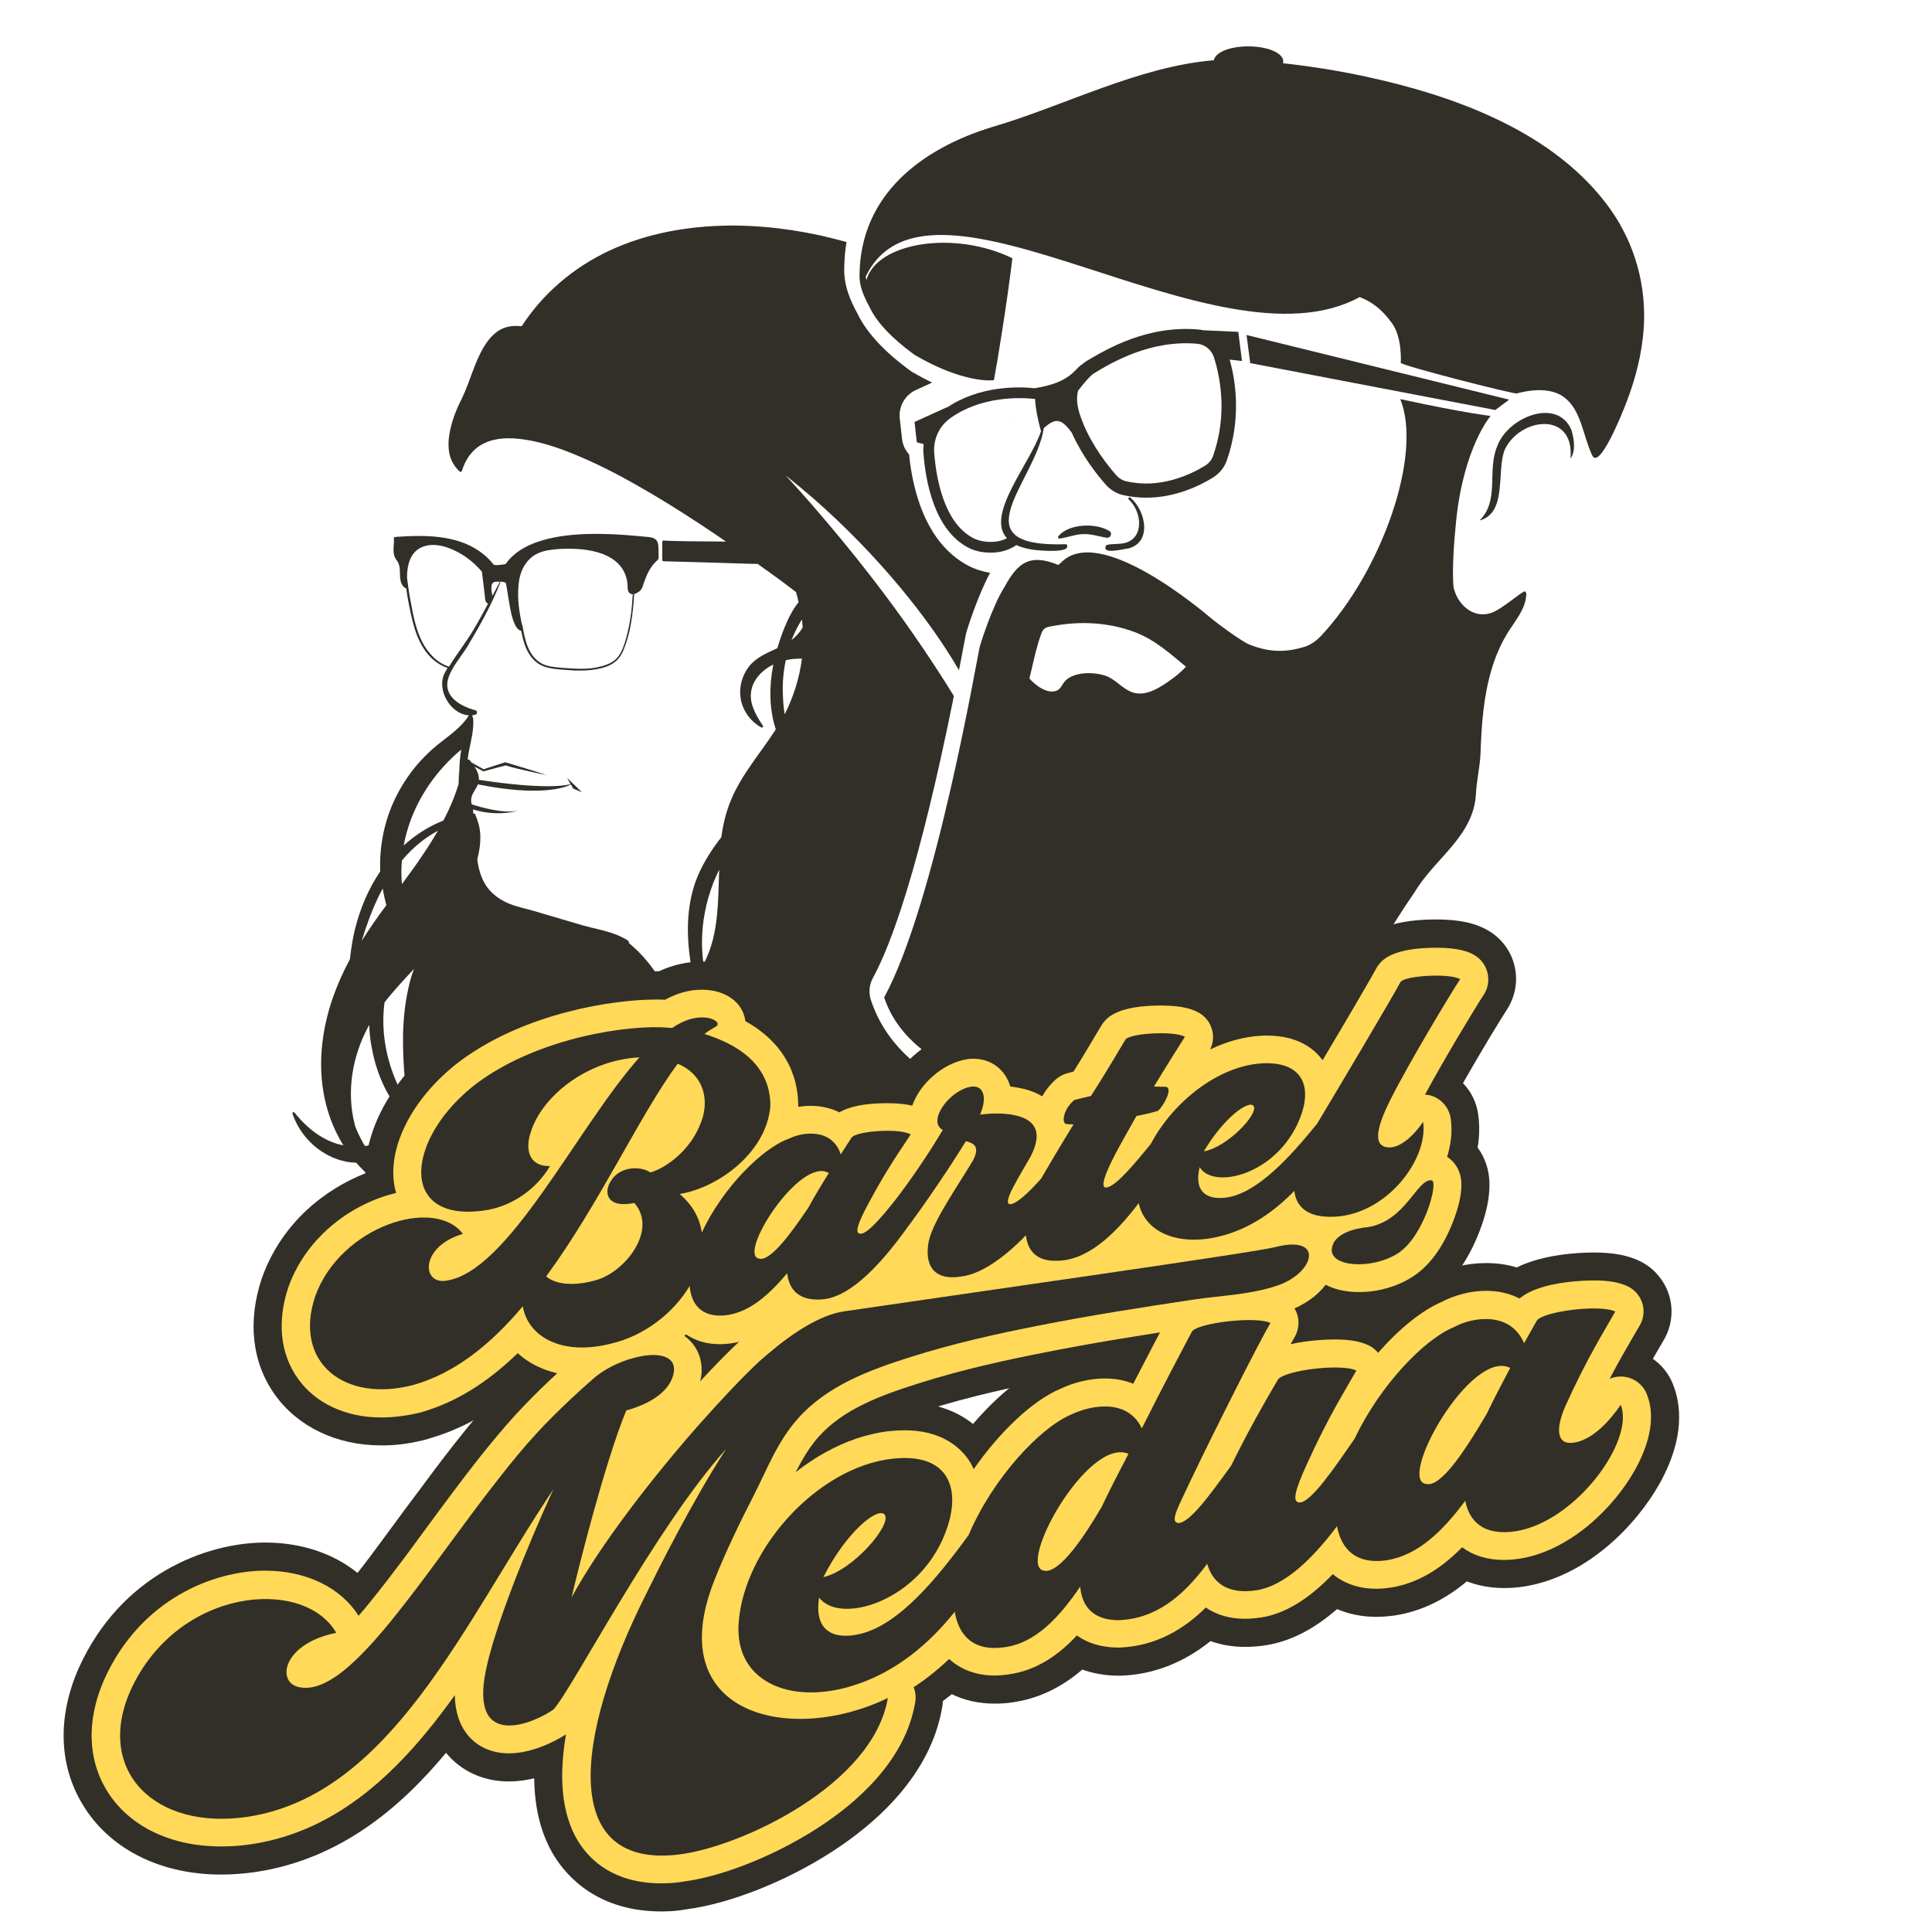 <?xml version="1.0" encoding="utf-8"?>
<!-- Generator: Adobe Illustrator 27.1.0, SVG Export Plug-In . SVG Version: 6.00 Build 0)  -->
<svg version="1.1" id="Ebene_8" xmlns="http://www.w3.org/2000/svg" xmlns:xlink="http://www.w3.org/1999/xlink" x="0px" y="0px"
	 viewBox="0 0 1099.8 1099.8" style="enable-background:new 0 0 1099.8 1099.8;" xml:space="preserve">
<style type="text/css">
	.st0{fill:#312F28;}
	.st1{fill:#FFD957;}
</style>
<g id="Bartel_Media_2023">
	<g>
		<g>
			<g>
				<path class="st0" d="M575.4,240.1c0,0,0.1-0.1,0.2-0.1c-0.2,0.1-0.5,0.1-0.7,0.1C575,240.2,575.2,240.2,575.4,240.1L575.4,240.1
					z"/>
				<path class="st0" d="M269.9,461.6c-0.3-0.6-0.6-1.2-0.9-1.9c-0.1,0-0.2-0.1-0.3-0.1C269,460.2,269.5,460.9,269.9,461.6
					L269.9,461.6z"/>
				<path class="st0" d="M267.4,456.7c0,0.2,0.1,0.3,0.2,0.5c0.2,0,0.4,0.1,0.5,0.2c-0.3-0.9-0.5-1.8-0.6-2.7c0-0.3,0-0.5,0-0.8
					C267.2,454.7,267.2,455.7,267.4,456.7L267.4,456.7z"/>
				<path class="st0" d="M268.9,440.2c1,1.6,1.8,3.4,1.8,5.4c0.4-1,0.6-2,0.6-3c0-0.4-0.1-0.9-0.2-1.3l-2.4-1.3
					C268.8,440,268.9,440.1,268.9,440.2L268.9,440.2z"/>
				<path class="st0" d="M568.2,715.6c-9.6,7.3-23.8,7.2-33.6,0.3c-3.6-2.5-6.3-5.8-8.2-9.5c0.2-2.8,0.6-5.6,1-8.2
					c1.4-8.6,3.7-17,6.4-25.2c5.3-16.5,11.9-33.1,20.8-48.1c-25.1-10.8-49.2-26.7-58.8-55.5c-1.4-4.2-1-8.8,1.1-12.7
					c10.3-18.8,26.3-62,46.1-160.5c-14.5-23.5-30.2-46.1-47.1-67.9c-10.8-14-22.1-27.6-33.7-41c-4.9-5.6-9.9-11.2-15-16.7
					c5.4,4.3,10.7,8.7,15.9,13.2c18,15.8,34.8,33,50.1,51.5c12,14.5,23.2,29.9,32.7,46.2c0.8-4.2,1.7-8.6,2.5-13
					c1.2-6.4,1.4-7.2,1.7-8.5c1.1-3.8,6.7-21.2,13.5-33.9c-4.6-0.8-8.9-2.2-12.8-4.3c-24.5-13.2-31.4-44-33.3-63.1
					c-2.2-2.4-3.6-5.5-4-8.8l-1.3-11.6c-0.8-6.8,2.9-13.4,9.2-16.3l9.2-4.2c-3.4-1.7-6.9-3.5-10.7-5.7c-0.4-0.2-0.9-0.5-1.3-0.8
					c-14.9-10.8-25.1-21.7-30.4-32.6c-4.2-7.7-8-16.3-7.6-26.7c0.1-4.9,0.5-9.6,1.3-14.2c-20.4-5.8-41.5-9.1-62.7-9.4
					c-23.2-0.2-46.7,3.3-68.1,12.4c-21.2,9-39.6,23.6-52.6,42.6c-0.5,0.8-1,1.5-1.5,2.3c-4.1-0.4-8-0.2-11.9,1.8
					c-4.1,2.2-7.1,5.8-9.5,9.7c-5.4,8.9-7.8,19.1-12.1,28.4c-1.1,2.4-2.3,4.6-3.3,7c-1.3,3.1-2.5,6.4-3.3,9.6
					c-1.6,6.1-2.5,12.9-0.2,19c1.1,2.8,2.8,5.3,5.1,7.3c0,0,0,0,0,0c0,0,0,0,0.1,0c0.1,0.1,0.3,0.1,0.4,0.1c0.2,0,0.4-0.1,0.5-0.4
					c0,0,0-0.1,0.1-0.1c2.1-6.8,6.2-12.7,12.8-15.8c6.8-3.3,14.8-3.2,22.1-2.2c10.2,1.4,20.1,4.8,29.6,8.7
					c11.9,4.9,23.3,10.7,34.4,17c12.8,7.2,25.1,14.9,37.4,23c4.7,3.1,9.4,6.3,14.1,9.5c-7.3-0.1-14.6-0.1-21.9-0.2
					c-4.5-0.1-9.1-0.1-13.7-0.4c-0.3,0-0.5,0.1-0.6,0.4c0,0.1-0.1,0.2-0.1,0.3c0,3.5,0,6.9,0,10.4c0,0.4,0.3,0.6,0.7,0.7
					c15,0.4,30,0.8,45.1,1.3c2.8,0.1,5.6,0.2,8.5,0.2c1.9,1.4,3.8,2.7,5.6,4c5.5,3.9,10.9,7.9,16.2,12c0.6,1.9,1.1,3.9,1.5,5.8
					c-3.5,4.3-5.9,9.3-8,14.4c-1.6,3.9-2.9,7.8-4.1,11.8c-5.9,2.7-12.1,5.2-16.2,10.5c-3.9,5-5.7,11.7-4.7,18
					c1.1,7,5.6,13.2,11.8,16.6c0.5,0.3,1.3-0.3,0.9-0.9c-2.6-4-5.2-8.2-6.4-12.9c-1-4.2-0.5-8.5,1.6-12.3c2.5-4.4,6.3-7.6,10.7-9.7
					c0,0.1-0.1,0.3-0.1,0.5c-2.3,12-2.3,24.6,1.5,36.3c-0.2,0.4-0.5,0.8-0.7,1.2c-8.4,12.9-18.7,24.6-24.7,38.9
					c-2.9,6.9-4.6,14.1-5.6,21.4c-5.4,6.9-10.1,14.2-13.5,22.3c-6.7,16.2-6.5,34.3-3.6,51.3c0.4,2.3,0.8,4.7,1.4,7
					c-1.4,1.8-2.9,3.5-4.5,5.2c-2.7,2.8-5.5,5.5-8.3,8.2c-4.1-10.8-10.6-20.8-18.8-29c-1.7-1.7-3.5-3.2-5.3-4.8c0.2-1-0.6-1.4-1.5-2
					c-1.5-0.9-3.2-1.7-4.8-2.4c-6.5-2.7-13.5-3.8-20.2-5.7c-9.3-2.7-18.5-5.5-27.8-8.2c-4.5-1.3-9.1-2.2-13.4-3.9
					c-4-1.6-7.8-3.9-10.8-7c-4.9-5-6.9-11.5-7.8-18.3c0-0.1,0-0.1,0-0.1c1.2-4.6,1.9-9.4,1.7-14.1c-0.2-4.2-1.4-8-3-11.8
					c-0.4-0.1-0.7-0.2-1.1-0.4c0-0.7,0.2-1.5-0.2-2.2c11.9,3.8,22.2,1.9,26,0.7c-8.1,2.1-22.2-2.1-26.5-3.5
					c-0.1-0.2-0.1-0.4-0.2-0.6c-0.7-2.8,0.4-5.1,1.9-7.5c0.7-1.1,1.3-2.1,1.7-3.3c35,7,49.2,2,53,0.1l1.3,2.3l5,2.1l-8.5-8.2l2,3.6
					c-13.7,3.3-45.3-1.4-52.2-2.5c0-0.1,0-0.3,0-0.5c0-2.4-1-4.7-2.3-6.7c-0.1-0.1-0.1-0.2-0.2-0.3l5.1,2.7l12.6-3.4
					c6,2,22.3,5.3,23.3,5.5c-2.2-0.9-23.5-7.3-23.5-7.3l-12.3,4l-6.8-3.8c-0.5-0.6-1-1.1-1.4-1.7c-0.3,0-0.6,0-0.9-0.1
					c0.4-3.3,1.1-6.6,1.8-9.9c0.6-2.8,1.1-5.5,1.3-8.3c0.1-1.4,0.2-2.9,0.1-4.4c0-0.6-0.1-1.3-0.5-1.8c0-0.3,0-0.5,0-0.8
					c0.6,0,1.1-0.1,1.7-0.3c1.3-0.3,1.2-2.2,0-2.5c-7.7-2-18.2-7.4-15.6-17.5c1.7-6.6,7.7-13.2,11.2-19c7-11.7,13.7-23.7,18.7-36.4
					c0.1-0.1,0-0.3-0.1-0.4c1,0.1,2.1,0.4,3.1,0.7c0.2,0.8,0.3,1.7,0.5,2.5c0.4,2.5,0.8,4.9,1.2,7.4c0.8,4.6,1.5,9.6,3.5,13.9
					c0.7,1.5,1.8,3.1,3.5,3.6h0.1c1.2,6.5,3.1,13.2,8.3,17.6c2.9,2.5,6.5,3.5,10.2,4c4.1,0.5,8.2,0.8,12.3,1c4.1,0.1,8.2,0,12.3-0.8
					c3.6-0.7,7.5-1.8,10.4-4.2c3-2.3,4.5-5.8,5.7-9.2c1.4-4,2.5-8,3.2-12.2c1-5.7,1.6-11.5,1.9-17.2c0.7-0.1,1.4-0.4,2-0.8
					c0.8-0.5,1.5-1,2-1.8c0.7-0.9,1-2.1,1.3-3.1c1-2.8,2-5.6,3.5-8.1c0.8-1.3,1.6-2.5,2.6-3.6c0.5-0.5,1-1,1.5-1.5
					c0.6-0.6,1-0.7,1-1.6c0-2,0-4.1-0.1-6.1c-0.1-1.2-0.2-2.4-0.8-3.5c-0.5-0.9-1.4-1.4-2.4-1.8c-1.5-0.5-3.1-0.6-4.6-0.7
					c-2.2-0.2-4.4-0.4-6.6-0.6c-9.1-0.8-18.2-1.2-27.3-0.9c-9.2,0.4-18.5,1.5-27.2,4.5c-7,2.4-13.7,6.3-18,12.5
					c-2.2,0.6-4.5,0.8-6.8,0.6c0-0.1,0-0.1-0.1-0.2c-4.8-6.2-11.5-10.5-18.9-13c-7.5-2.5-15.4-3.3-23.3-3.3c-4.4,0-8.8,0.2-13.2,0.5
					c-0.2,0-0.3,0.1-0.4,0.2c-0.4-0.2-1.1-0.1-1,0.5c0.2,2.3-0.2,4.5-0.2,6.8c0,2.3,0.5,4.2,1.9,6c2.4,2.9,1.4,7.3,2,10.8
					c0.3,2,1.1,3.7,2.8,4.9c0.1,0.1,0.3,0.1,0.5,0c0.9,6.3,2.1,12.5,3.6,18.6c1.9,7.7,4.9,15.4,10.6,21c2.7,2.6,5.9,4.7,9.4,5.8
					c-0.5,0.9-1.1,1.8-1.6,2.8c-5,9.3,3.1,23.6,13.7,24.2c-4.4,7.1-11.7,11.8-18,16.9c-6.8,5.6-12.8,12.1-17.7,19.5
					c-4.9,7.3-8.7,15.3-11.2,23.7c-2.7,9.1-3.9,18.7-3.6,28.2c0,0.2,0,0.4,0,0.6c-6.7,9.9-11.4,21.1-14.3,32.7
					c-1.4,5.7-2.3,11.4-2.9,17.2c-7.6,14.1-13.2,29.3-15.4,45.3c-2.5,18-0.5,36.4,7.4,52.9c1.3,2.7,2.7,5.3,4.3,7.8
					c-4.7-0.9-9.3-2.8-13.4-5.4c-5.6-3.5-10.4-8.2-14.5-13.3c-0.4-0.5-1.3,0-1.1,0.6c3.9,11.9,13.5,21.7,25.2,25.9
					c3.6,1.3,7.4,2,11.1,2.1c5.2,6,11.2,11.1,18.1,15c-2.9,2.3-6.1,4.3-9.5,5.9c-2.4,1.1-5,2-7.7,2.2c-2.3,0.2-4.6-0.1-6.8-0.5
					c-0.6-0.2-1.3-0.3-1.9-0.4c-0.8-0.2-1.2,1-0.3,1.3c0.7,0.2,1.3,0.3,2,0.4c3.4,0.8,6.8,2,10.4,2.1c3.7,0.1,7.3-0.8,10.7-2.3
					c3.2-1.5,6.1-3.5,8.7-5.9c1.1,0.5,2.3,1,3.4,1.4c0.2,0.1,0.3,0.1,0.4,0c0.8,0.4,1.6,0.8,2.4,1.2c-1,3.7-2.5,7.2-4.5,10.4
					c-3.6,5.8-9.2,10.3-15.6,12.9c-7.2,2.9-14.7,4.7-22.4,3.1c-8.6-1.8-15-7-18.1-15.1c-0.2-0.5-1.1-0.7-1.3,0
					c-2.9,13.7,0.7,21.2,11.3,30c11.9,9.8,28.3,11.6,42.8,7.4c1.4-0.4,2.7-0.9,4.1-1.4c-0.1,0.2-0.2,0.3-0.3,0.5
					c-3.7,7-8.3,13.4-14.8,18c-5.9,4.2-13,7-20.3,6.3c-1.8-0.2-3.6-0.6-5.3-1.2c-0.6-0.2-0.9,0.5-0.8,1c3.4,7.8,8.9,15.7,17.1,19.1
					c4.7,2,9.8,1.9,14.8,0.8c4.8-1,9.6-2.6,14.1-4.6c8.8-3.8,17-9.2,24-15.8c7.6-7.2,13.5-15.8,18.3-25c5.2-9.9,9.5-20.4,13.4-30.9
					c4-10.8,7.3-21.8,10-32.9c2.6-10.7,4.7-21.5,9-31.7c4.3-10.1,11.1-18.7,18.5-26.8c12.9-14.1,29-28.1,48.6-30.8
					c0.4-0.1,0.7-0.1,1-0.1c-0.9,0.9-1.8,1.8-2.6,2.8c-19.4,21.1-27.4,52-20.8,79.9c6.2,26.5,25.8,49.4,50.7,60.3
					c3,1.3,6,2.4,9.1,3.4h0.1c-4.7,6.9-11.9,11.6-20.1,13.8c-10.9,2.8-23,0.9-31.8-6.4c-0.4-0.4-1.4,0-1.1,0.6
					c10.6,25.2,36.6,42.8,64.1,42.3c14-0.3,27.9-5,39.2-13.2c11.7-8.3,19.2-19.7,25.1-32.5c4.5-9.7,8.5-20.1,14.7-28.9
					c1,4.2,2.7,8.1,5.2,11.6c8.5,11.8,23.7,17.3,37.9,15.8c8-0.8,15.9-3.7,22.3-8.6C569.6,716.2,568.9,715,568.2,715.6L568.2,715.6z
					 M295.1,333.8c0.3-3.8,1.1-7.7,3-11.1s4.6-6.1,8.1-7.7c3.9-1.8,8.1-2.2,12.4-2.5c4.1-0.2,8.3-0.2,12.5,0.2
					c7.7,0.8,16.2,3,21.5,8.9c2.7,3,4.2,6.8,4.6,10.8c0.2,1.7-0.3,4.3,1.4,5.4c0.5,0.3,1.1,0.5,1.6,0.5c-0.3,4.5-0.6,8.9-1.3,13.3
					c-0.6,3.9-1.4,7.7-2.4,11.4c-1,3.6-2.2,7.5-4.4,10.5c-2.2,3.1-5.8,4.7-9.4,5.7c-3.8,1.1-7.8,1.5-11.7,1.5c-4,0-7.9-0.3-11.8-0.6
					c-3.8-0.4-7.8-0.6-11.2-2.6c-7.5-4.4-9.2-13.6-10.6-21.4c0-0.1-0.1-0.2-0.2-0.3C295.6,348.7,294.5,341.2,295.1,333.8
					L295.1,333.8z M279.9,333c0.4-1.7,1.9-1.9,3.5-1.9c0.4,0,0.8,0,1.3,0.1c-0.1,0-0.1,0.1-0.2,0.1c-1.4,2.6-2.8,5.3-4.2,7.9
					c-0.1-0.6-0.3-1.3-0.3-1.9C279.7,336,279.6,334.4,279.9,333L279.9,333z M240.5,365.7c-3.9-7.5-5.4-16-6.9-24.2
					c-0.8-4.2-1.4-8.5-1.9-12.7c0-7,1.7-14.5,8.6-17.4c7.2-3,15.8,0.2,22.1,3.9c4.4,2.6,8.4,6,11.8,10c0,0,0.1,0,0.1,0
					c0.3,2.4,0.6,4.9,0.9,7.3c0.2,1.6,0.4,3.3,0.6,5c0.2,1.5,0.2,3,0.6,4.4c0.2,1,0.8,1.4,1.5,1.5c-2.7,5.1-5.5,10.2-8.5,15.2
					c-4.2,7.1-9.5,13.7-13.8,20.8C248.9,377.4,243.8,371.9,240.5,365.7L240.5,365.7z M215.2,511c0.8-1.7,1.7-3.5,2.7-5.2
					c0.5,3.2,1.2,6.4,2,9.5c-4.9,6.6-9.6,13.3-14,20.3C208.4,527.3,211.4,519,215.2,511z M205.9,649.2c-1.3-2.5-2.6-5.1-3.6-7.8
					c-0.2-0.6-0.4-1.3-0.5-1.9c-4.6-18.4-1.2-38.2,7.7-54.8c0.2-0.4,0.4-0.8,0.7-1.2c0.1,4.1,0.5,8.2,1.3,12.3
					c2.2,12.6,7.1,25.2,15,35.3c1.6,2,3.3,3.9,5.2,5.6c-4.1,5.3-9.1,9.9-15.1,12.9c-2.8,1.4-5.7,2.3-8.7,2.8
					C207.1,651.4,206.5,650.3,205.9,649.2L205.9,649.2z M235.2,670.1c-0.1,2.5-0.4,5.1-0.8,7.6c-1.3-0.5-2.5-1-3.6-1.6
					c1.6-1.9,3-3.8,4.3-5.9c0.1-0.1,0.1-0.2,0.2-0.3L235.2,670.1L235.2,670.1z M226,673.2c-3.6-2.5-6.9-5.5-9.9-8.9
					c-0.9-1-1.8-2.2-2.6-3.3c5-1.2,9.8-3.5,14-6.6c2.5-1.9,4.7-4.1,6.7-6.5c0.5,4.5,0.9,9,1.1,13.6
					C232.6,665.8,229.5,669.8,226,673.2L226,673.2z M232.4,562.9c-3.9,17.5-3.4,35.5-1.8,53.3c0.4,3.8,0.8,7.6,1.2,11.4
					c-4.2-6.8-7.5-14-9.8-21.6c-3.5-11.4-4.7-23.6-3.1-35.4c5.2-6.7,11-12.8,16.8-19.1C234.3,555.1,233.2,559,232.4,562.9
					L232.4,562.9z M241.4,485.5c-4,6.1-8.3,12-12.6,17.8c0-0.4-0.1-0.8-0.1-1.2c-0.3-4.1-0.3-8.2,0.1-12.3c3.3-3.9,6.9-7.5,11-10.7
					c3-2.4,6.2-4.4,9.5-6.2C246.8,477.2,244.2,481.4,241.4,485.5L241.4,485.5z M229.8,481.3c0.4-2.2,0.9-4.4,1.5-6.6
					c4.4-16.5,13.7-31.5,26-43.3c1.7-1.6,3.4-3.2,5.2-4.6c0,0,0.1-0.1,0.1-0.1c-0.3,1.7-0.6,3.4-0.7,5.1c0,0.3-0.1,0.6-0.1,0.9
					c0,0.4-0.1,0.9-0.1,1.3c0,0.4-0.1,0.7-0.1,1.1c0,0.1,0,0.1,0,0.2c-0.1,1.7-0.1,3.4-0.2,5.1c-0.1,1.8-0.3,3.8-0.2,5.6
					c-0.1,0.2-0.1,0.3-0.2,0.5c-2.2,7.1-5.1,14-8.6,20.6C244,470.4,236.4,475.3,229.8,481.3L229.8,481.3z M400,528.1
					c1.1-11.5,4.3-22.7,9.4-33.1c0,1.1-0.1,2.2-0.1,3.3c-0.5,14.7-0.5,30-5.8,43.9c-0.9,2.3-1.9,4.5-3,6.7
					C399.5,542,399.4,535,400,528.1L400,528.1z M416,717.5c-0.6,1.3-1.3,2.5-2,3.7c0,0-0.1-0.1-0.1-0.1c-14.5-15-13.4-38.1-5.5-56
					c1.5-3.4,3.1-6.6,4.9-9.8c-0.1,1.1-0.2,2.3-0.3,3.5c-0.9,15.5,1.2,31.2,6.1,46c0.2,0.6,0.5,1.3,0.7,1.9
					C418.8,710.3,417.6,714,416,717.5L416,717.5z M428.7,680.3c-1.8,3.6-3.3,7.3-4.5,11c-1.8-14.2-1.4-28.7,0.9-42.8
					c0.9-5.2,2-10.3,3.5-15.4c2.6-3.3,5.4-6.4,8.4-9.4c-1,5.7-1.5,11.5-1.5,17.4c0,7.5,0.9,15.1,2.6,22.4
					C434.7,669.1,431.5,674.6,428.7,680.3L428.7,680.3z M453.1,358.7c1-2.1,2.2-4.2,3.4-6.1c0.2,1.6,0.3,3.1,0.4,4.7
					c-1.4,2.3-3.2,4.4-5.3,6.2c-0.3,0.3-0.6,0.5-1,0.8C451.4,362.4,452.2,360.5,453.1,358.7L453.1,358.7z M447.3,375.8
					c1.5-0.3,3-0.6,4.5-0.7c1.6-0.1,3.1-0.2,4.7-0.2c-1.4,11.1-4.8,21.8-9.8,31.7c-0.6-3.5-0.9-6.9-1-10.4
					C445.3,389.3,445.9,382.5,447.3,375.8z M450.9,642.9c-1.7,2.8-3.4,5.5-5.1,8.2c-0.3-3-0.4-6-0.4-9c0.1-9.9,1.7-19.7,4.8-29
					c7.2-4.5,7.8-1.8,16.3-1.9C458.8,623.6,458.5,630.5,450.9,642.9z"/>
				<path class="st0" d="M261.2,440.6c0.1-1.7,0.2-3.5,0.3-5.3c-0.1,1.7-0.1,3.4-0.2,5.1c-0.1,1.8-0.3,3.8-0.2,5.6
					c-0.1,0.2-0.1,0.3-0.2,0.5C260.9,444.6,261.1,442.6,261.2,440.6L261.2,440.6z"/>
				<path class="st0" d="M261.8,431.7c0,0.3-0.1,0.6-0.1,0.9C261.8,432.3,261.8,432,261.8,431.7L261.8,431.7L261.8,431.7z"/>
			</g>
			<g>
				<path class="st0" d="M631.4,302.2c-7.6-4.6-22.9-4.2-28.9,3c-0.4,0.5-0.2,1.5,0.6,1.4c4.2-0.5,8.2-2.2,12.5-2.5
					c5-0.4,9.3,1.1,14.1,2C632.1,306.6,633.6,303.5,631.4,302.2L631.4,302.2z"/>
				<path class="st0" d="M642.4,312.2c13.5-3.6,9.9-21.4,1.1-28.9c-0.6-0.7-1.5,0.3-1,1c7.4,6.6,9.3,22.1-2.5,24.9
					c-3.4,0.7-10,0.3-10.4,1.4C626.9,316,639.9,312.4,642.4,312.2L642.4,312.2z"/>
				<path class="st0" d="M868.1,336.7c-1-0.8-12.9,10.1-19.2,12.2c-10.5,3.6-19.6-5.2-21.5-14.9c-0.8-9.9,0.2-24.5,1.5-37.4
					c4.3-42.1,19.6-59.8,19.6-59.8c-0.3-0.2-12-1.1-51.4-9.6c12.8,31.2-10.2,97.5-45.2,134.9c-2.7,2.8-5.9,5.1-9.6,6.2
					c0,0,0,0-0.1,0c-11,3.4-20.5,2.8-31-1.4c-4.3-1.7-18.1-11.9-21.1-14.4c-5.9-5-64.7-54.9-86.2-32.1l-1.5,1.2
					c-16.2-6.7-23.1-1.2-30.5,12.4c-7.3,11.4-14,33.4-14.2,34.2c-0.9,3-25.1,146-54.4,199.6c9.7,28.9,38.8,42.3,64.8,51.8
					c57.1,21.3,130.9,6.1,177.3-32.4c26-21.5,41.1-52.3,60-79.5c11.6-19.4,33.6-31.7,34.8-56c0.4-7.7,2.3-15.2,2.6-23
					c0.3-8.2,0.7-16.5,1.7-24.7c1.9-15.7,5.8-31.4,14.4-44.8c4.1-6.4,9.3-12.5,9.9-20.1C869,338.3,868.9,337.2,868.1,336.7
					L868.1,336.7z M668.5,385.5c-6.6,4.9-15.7,11.5-23.9,8.6c-5.7-2-9.7-7.5-15.2-9.4c-6.4-2.2-16.8-2.4-22.3,2.2
					c-3,2.5-2.8,6.2-7.4,6.7c-4.5,0.5-9.2-2.9-12.2-5.8c-0.6-0.5-1.1-1.1-1.5-1.7c1.6-6,2.5-11.5,5.1-20.5c2.5-6.8,1.7-8.4,8.6-9.3
					c15.5-2.9,31.9-2,46.7,3.7c11.3,4.4,19.7,12.1,28.7,19.5C673.3,381.4,671.3,383.4,668.5,385.5L668.5,385.5z"/>
				<polygon class="st0" points="851.2,233.4 859.1,227.5 709.6,190.7 711.7,206.7 				"/>
				<path class="st0" d="M520.6,240.2l1.3,11.6l3.9,1c-0.2,1.8-0.3,3.6-0.1,5.5c1.2,15.5,6,43,25.2,53.3c2.8,1.5,5.8,2.4,9.2,2.8
					c1.2,0.1,2.5,0.2,3.9,0.2c4.5,0,9.8-1,14.6-4.3c2.6,1.2,5.8,2.1,9.8,2.7c3.3,0.4,22.4,2.2,18.7-3.2
					c-62.4,2.1-17.6-35.4-12.9-66.1c6.7-6,10-5.5,15.9,2.6c5.9,13.2,14.3,23.9,19.3,29.5c2.6,3,6,5.1,9.8,6
					c4.6,1.1,9.1,1.5,13.4,1.5c16.4,0,30.2-6.7,37.8-11.4c3.7-2.3,6.6-5.8,8-9.9c8.2-23.6,5.1-44.8,1.6-57.3l7,0.8l-2.1-16.6
					L685,188c-0.8-0.2-1.6-0.3-2.5-0.4c-29.4-2.7-52.8,11.3-64.1,18c-0.8,0.5-1.7,1.2-2.6,2c-1.3,0.5-2.7,2.6-5.6,5.1
					c-4.2,3.6-9.8,6.4-21.1,8.3c-9.7-1-31.5-1.5-50.2,11.1l0.2-0.3L520.6,240.2L520.6,240.2z M681.7,195.7c4.2,0.4,7.9,3.4,9.3,7.6
					c3.4,10.6,8,32.1-0.4,56.1c-0.8,2.4-2.5,4.4-4.6,5.7c-8.6,5.2-25.8,13.4-45.1,8.8c-2.1-0.5-4-1.7-5.5-3.4
					c-4.8-5.5-13.3-16.2-18.7-29.2c-1.9-4.9-4.8-11.6-3-18.9c3.2-4.2,7-8.6,8.9-9.8C633,206.3,654.9,193.3,681.7,195.7L681.7,195.7z
					 M589.2,227.1c0.4,6.2,1.6,11.7,3.3,18.1c0.1-0.1,0.2-0.2,0.3-0.3c-5.9,18.6-32.1,48-19.6,61.5c-4.2,2.2-9,2.3-12.4,1.9
					c-2.6-0.3-4.9-1-7-2.1c-16.6-8.9-20.9-34.2-22-48.4c-0.6-7.7,2.9-15.3,9.1-19.7C558.6,225.4,580.5,226.2,589.2,227.1z"/>
				<path class="st0" d="M852.3,254c-5.9,13.7,1.5,31.2-10.1,42.3c16.2-4.3,9.4-28.6,14.5-40.6c9-18.3,39.8-21.7,37.3,5.4
					c3.1-4.5,2.1-10.7,0.6-16.2C886.7,226,858.4,237.3,852.3,254L852.3,254z"/>
				<path class="st0" d="M916.7,119.1C885.3,75,827.8,54.4,777,43.5c-15.4-3.3-31-5.8-46.7-7.5c0.1-0.4,0.2-0.7,0.2-1.1
					c0-4.7-8.8-8.5-19.8-8.5s-18.9,3.5-19.7,7.9c-43,3.5-85.4,26.1-126.2,38c-40.2,12.3-74.8,38.5-75.5,83.7c-0.3,6.2,2,12,5.8,19
					c3.8,8,11.9,17.1,25.5,27c27.8,16.3,44.2,14.6,45.2,14.4c2.4-12.8,7.7-45.8,10.5-69.4c-33.3-16.2-77.3-8.9-83.1,12.5l-0.4-2
					c36.1-75.2,199.6,56.3,281.2,11.6c6.7,2.5,12.7,7,18.1,14.5c6.3,8,5.3,23,5.3,23c2.3,2,60.2,16.8,65.9,17.4
					c0.5,0,16.8-5.4,26.9,2c10.1,7.4,10.8,22,16.2,33.3c4,8.2,16.8-23.2,19.5-30.4c5.2-13.5,8.8-27.6,9.8-42
					C937.3,162.8,930.8,139,916.7,119.1L916.7,119.1z"/>
			</g>
		</g>
		<g>
			<g>
				<g>
					<path class="st0" d="M217,822.8c-25.3,0-47.3-10.5-60.4-28.7c-13.2-18.4-15.8-42-7.5-66.6c0.1-0.3,0.2-0.5,0.3-0.8
						c11.3-30.9,35.7-49.8,58.6-58.8c-0.2-26.3,16.4-55.5,44.6-76.9c40.8-30.1,95-38.1,120.6-38.1c0.6,0,1.3,0,1.9,0
						c8-3.7,16.1-5.5,24.4-5.5c1.1,0,2.2,0,3.3,0.1c13.7,0.7,29.4,8.2,35.3,23.4c19.6,12.9,27.6,29.3,30.6,43.1c3,0.4,5.9,1,8.7,1.9
						c7.5-2.6,16.6-3.9,27.6-3.9c1.8,0,3.6,0,5.2,0.1c8.7-12.7,22.9-22.5,37.4-24.9c0.2,0,0.5-0.1,0.8-0.1c1.9-0.3,3.8-0.4,5.7-0.4
						c12.8,0,24.6,6.3,31.5,16.8c0.2,0.2,0.3,0.5,0.4,0.7c0.7,0.2,1.3,0.3,2,0.5c0.8-0.8,1.7-1.7,2.7-2.5c3-2.6,6.4-4.6,10.1-5.9
						c3.7-6.1,6.9-11.5,9.2-15.3c1.6-2.7,2.8-4.8,3.6-6.1c0.9-1.4,1.9-2.8,2.9-4c5.4-6.3,15.8-14.6,44.3-14.6c13,0,22.6,2.1,30,6.6
						c5,3,9.2,7.4,11.9,12.6c4.8-1.1,9.5-1.8,14.3-2c1.5-0.1,2.8-0.1,4.1-0.1c11.5,0,20.5,2.5,27.4,6c11.2-19,18.8-32.1,20.6-35.5
						c1.1-2,2.3-3.9,3.8-5.6c5.4-6.4,15.9-14.9,44.6-14.9c12.9,0,22.4,2,29.8,6.4c7.5,4.4,13,11.8,14.9,20.3
						c2,8.5,0.3,17.5-4.5,24.8c-3.3,5-14.7,23.7-24.9,41.7c4.5,4.6,7.6,10.7,8.6,17.4c3,19.5-4.5,41.8-20,59.8
						c-16.9,19.7-40.2,30.9-64,30.9c-2.2,0-4.5-0.1-6.8-0.3c-5.6-0.5-11-1.7-16-3.7c-10.7,6.8-21.9,11.6-33.5,14.4
						c-7.2,1.8-14.6,2.7-21.7,2.7c-11.3,0-21.8-2.3-31-6.7c-15.1,12.4-31,18.7-47.3,18.7h-0.7c-6.6,0-13-1.1-18.7-3.3
						c-10.1,6.5-20,10.5-29.7,11.8c-3.4,0.5-6.7,0.8-9.9,0.8c-10.7,0-20.4-3.1-28.2-8.8c-14,12.7-27.8,19.6-41.9,21.2
						c-2.5,0.2-4.6,0.3-6.8,0.3c-6.3,0-12.4-1-17.9-3c-10.2,6.8-21,10.8-32,11.8l-0.6,0c-1.5,0.1-3.2,0.2-4.8,0.2
						c-6,0-11.7-0.9-17-2.7c-11.2,8.4-23.9,14.4-37.2,17.6c-8.3,2.1-16.5,3.2-24.4,3.2c-12.9,0-25-3-35.3-8.6
						c-16.4,13.9-33.4,23.3-51.7,28.6l-0.5,0.2C234.7,821.6,225.7,822.9,217,822.8L217,822.8z"/>
					<path class="st0" d="M217,806.9c-20.1,0-37.4-8-47.4-22.1c-10.1-14.1-12-32.6-5.4-52.2c0-0.1,0.1-0.2,0.1-0.3
						c10.7-29.3,37-47.5,61.2-53.2c-6.8-23,8.1-53.8,36.7-75.3c37.3-27.5,87.4-34.8,111-34.8c1.9,0,3.7,0,5.4,0.1
						c6.9-3.8,13.9-5.7,20.8-5.7c0.8,0,1.6,0,2.4,0.1c9,0.4,19.1,5.1,21.9,14.9c0.3,1,0.5,2,0.6,2.9c26.1,14.5,30.2,35.9,30.1,48.8
						c2.4-0.4,4.7-0.6,7.1-0.6c6,0,11.5,1.3,16.3,3.7c6-3.5,15.2-5.2,27.3-5.2c6.3,0,10.8,0.6,14.2,1.4c4.4-12.7,17.6-24.2,31-26.4
						c0.1,0,0.3,0,0.4-0.1c1.2-0.2,2.4-0.2,3.5-0.2c7.5,0,14.1,3.5,18.1,9.6c1.2,1.9,2.2,4,2.8,6.2c2.5,0.3,4.8,0.7,7,1.2
						c4.5,1,8.2,2.6,11.2,4.4c1.9-3.5,4.6-6.9,7.9-9.8c1.9-1.6,4.1-2.8,6.5-3.4c0.6-0.2,2.9-0.8,3.4-0.9c5.2-8.2,9.5-15.6,12.6-20.8
						c1.5-2.5,2.7-4.5,3.5-5.8c0.4-0.7,0.9-1.4,1.5-2c1.9-2.2,7.8-9,32.2-9c13.2,0,18.8,2.5,21.9,4.3c3.7,2.2,6.3,5.8,7.3,10
						c0.9,3.6,0.4,7.4-1.2,10.7c9.5-4.6,19.4-7.3,29-7.8c1.2-0.1,2.2-0.1,3.2-0.1c17.7,0,27,7.5,31.6,13.8c0,0.1,0.1,0.1,0.2,0.2
						c13-21.8,27.5-46.5,30.4-52c0.5-1,1.2-1.9,1.9-2.8c1.9-2.3,7.8-9.2,32.4-9.2c13.1,0,18.7,2.4,21.7,4.2
						c3.8,2.2,6.5,5.9,7.5,10.2c1,4.3,0.2,8.8-2.2,12.4c-4.4,6.7-21.9,35.5-33.4,56.8c0.8,0.1,1.5,0.2,2.3,0.3
						c6.4,1.4,11.3,6.7,12.3,13.2c2.3,14.9-3.8,32.5-16.3,47c-13.9,16.1-32.8,25.4-52,25.4c-1.8,0-3.6-0.1-5.4-0.2
						c-7.2-0.6-13.5-2.9-18.5-6.4c-11.3,8.6-23.4,14.4-36.1,17.5c-6.1,1.5-12.2,2.2-18,2.2c-13,0-24.5-3.8-32.9-10.6
						c-11.9,12-27.2,22.6-45.5,22.6h-0.7c-7.8,0-14.6-2.1-20-6c-9.2,7.1-19.8,13.2-30.7,14.7c-2.6,0.4-5.2,0.6-7.6,0.6
						c-12.5,0-19.7-5.5-23.5-10.2c-1.4-1.7-2.8-3.7-3.9-6.3c-15.8,18.1-30.2,27.4-44.4,28.9c-1.9,0.2-3.5,0.3-5.1,0.3
						c-7.6,0-14.4-2-19.7-5.6c-8.7,7.4-19.2,13.4-31.8,14.5c-0.1,0-0.1,0-0.2,0c-1.2,0.1-2.5,0.2-3.7,0.2c-7.5,0-14-2-19.3-5.6
						c-10.9,10.1-24.4,17.5-38.7,21c-7.1,1.8-14,2.7-20.5,2.7c-14.8,0-27.6-4.8-36.6-13c-17.5,17-35.6,28.1-54.8,33.6
						c-0.1,0-0.2,0.1-0.3,0.1C231.9,805.9,224.3,806.9,217,806.9L217,806.9z M347.3,700.4c-1.9,3.1-3.8,6.2-5.8,9.3
						c3-2.4,5.8-5.7,7.3-9C348.3,700.6,347.8,700.5,347.3,700.4L347.3,700.4z"/>
					<path class="st0" d="M217,806.9c-20.1,0-37.4-8-47.4-22.1c-10.1-14.1-12-32.6-5.4-52.2c0-0.1,0.1-0.2,0.1-0.3
						c10.7-29.3,37-47.5,61.2-53.2c-6.8-23,8.1-53.8,36.7-75.3c37.3-27.5,87.4-34.8,111-34.8c1.9,0,3.7,0,5.4,0.1
						c6.9-3.8,13.9-5.7,20.8-5.7c0.8,0,1.6,0,2.4,0.1c9,0.4,19.1,5.1,21.9,14.9c0.3,1,0.5,2,0.6,2.9c26.1,14.5,30.2,35.9,30.1,48.8
						c2.4-0.4,4.7-0.6,7.1-0.6c6,0,11.5,1.3,16.3,3.7c6-3.5,15.2-5.2,27.3-5.2c6.3,0,10.8,0.6,14.2,1.4c4.4-12.7,17.6-24.2,31-26.4
						c0.1,0,0.3,0,0.4-0.1c1.2-0.2,2.4-0.2,3.5-0.2c7.5,0,14.1,3.5,18.1,9.6c1.2,1.9,2.2,4,2.8,6.2c2.5,0.3,4.8,0.7,7,1.2
						c4.5,1,8.2,2.6,11.2,4.4c1.9-3.5,4.6-6.9,7.9-9.8c1.9-1.6,4.1-2.8,6.5-3.4c0.6-0.2,2.9-0.8,3.4-0.9c5.2-8.2,9.5-15.6,12.6-20.8
						c1.5-2.5,2.7-4.5,3.5-5.8c0.4-0.7,0.9-1.4,1.5-2c1.9-2.2,7.8-9,32.2-9c13.2,0,18.8,2.5,21.9,4.3c3.7,2.2,6.3,5.8,7.3,10
						c0.9,3.6,0.4,7.4-1.2,10.7c9.5-4.6,19.4-7.3,29-7.8c1.2-0.1,2.2-0.1,3.2-0.1c17.7,0,27,7.5,31.6,13.8c0,0.1,0.1,0.1,0.2,0.2
						c13-21.8,27.5-46.5,30.4-52c0.5-1,1.2-1.9,1.9-2.8c1.9-2.3,7.8-9.2,32.4-9.2c13.1,0,18.7,2.4,21.7,4.2
						c3.8,2.2,6.5,5.9,7.5,10.2c1,4.3,0.2,8.8-2.2,12.4c-4.4,6.7-21.9,35.5-33.4,56.8c0.8,0.1,1.5,0.2,2.3,0.3
						c6.4,1.4,11.3,6.7,12.3,13.2c2.3,14.9-3.8,32.5-16.3,47c-13.9,16.1-32.8,25.4-52,25.4c-1.8,0-3.6-0.1-5.4-0.2
						c-7.2-0.6-13.5-2.9-18.5-6.4c-11.3,8.6-23.4,14.4-36.1,17.5c-6.1,1.5-12.2,2.2-18,2.2c-13,0-24.5-3.8-32.9-10.6
						c-11.9,12-27.2,22.6-45.5,22.6h-0.7c-7.8,0-14.6-2.1-20-6c-9.2,7.1-19.8,13.2-30.7,14.7c-2.6,0.4-5.2,0.6-7.6,0.6
						c-12.5,0-19.7-5.5-23.5-10.2c-1.4-1.7-2.8-3.7-3.9-6.3c-15.8,18.1-30.2,27.4-44.4,28.9c-1.9,0.2-3.5,0.3-5.1,0.3
						c-7.6,0-14.4-2-19.7-5.6c-8.7,7.4-19.2,13.4-31.8,14.5c-0.1,0-0.1,0-0.2,0c-1.2,0.1-2.5,0.2-3.7,0.2c-7.5,0-14-2-19.3-5.6
						c-10.9,10.1-24.4,17.5-38.7,21c-7.1,1.8-14,2.7-20.5,2.7c-14.8,0-27.6-4.8-36.6-13c-17.5,17-35.6,28.1-54.8,33.6
						c-0.1,0-0.2,0.1-0.3,0.1C231.9,805.9,224.3,806.9,217,806.9L217,806.9z M347.3,700.4c-1.9,3.1-3.8,6.2-5.8,9.3
						c3-2.4,5.8-5.7,7.3-9C348.3,700.6,347.8,700.5,347.3,700.4L347.3,700.4z"/>
					<path class="st0" d="M790.9,653.2c-9.5-0.2-7.8-10.6,0.8-27.6c10.7-21.2,33.7-59.4,39.5-68.2c-5.9-3.5-30.8-2.1-33.9,1.5
						c-4.7,8.9-36.9,63.1-47.6,80.9l-0.1,0.1c-15.4,18.9-33.5,38.8-50.8,41.7c-11.2,1.8-19.4-2.6-15.9-17.2
						c8.1,13.5,46.8,3.8,58.3-31.1c5.1-16-0.6-29-22.5-28c-24.9,1.3-50.9,21.8-63.6,45.9c0,0-0.1,0.1-0.1,0.1
						c-10.2,12.5-20.5,24.8-25.6,24.7c-2.8-0.3-1.3-7,8.8-25.2l8.7-15.5c5.7-1.1,10-2.2,12.4-3c3.7-3.7,8.2-12.6,4.6-13.6
						c-2.4-0.2-4.6,0-7-0.2c7.7-12.7,14.5-23.4,17.6-28.3c-5.9-3.5-30.8-2.1-33.8,1.5c-2.7,4.4-10.2,17.5-19.7,32.2
						c-3.7,0.8-7,1.7-9.5,2.3c-6.7,5.8-7.1,13.6-4.5,13.6c1.1,0.4,2.4,0,4.1,0.3c-7.9,12.8-15,24.9-18.3,30.6
						c-0.1,0.1-0.1,0.1-0.1,0.2c-7.5,8.4-14.3,14.7-17.9,14.6c-4.3-0.8,5.5-15.9,11.9-27.2c7.9-15.3,0.8-21.2-8.4-23.3
						c-5.4-1.3-12.3-1.5-20.4-0.5c4-9.2,2.5-16.9-5.1-15.9c-12.5,2-25.2,19.9-16.1,24.6c-5.2,8.8-14.8,23.7-25.2,37.5
						c-0.7,0.9-1.4,1.8-2,2.6c-8.1,10.2-15.9,19.2-19.7,19c-3.3-0.2-1.9-5.1,4.2-16.5c11.1-20.9,18.9-31.5,24.4-40
						c-6-3.7-30.3-2.1-33.6,1.7l-6.2,9.6c-4.8-14.6-21-13.1-29.5-8.9c-14.3,4.9-37.6,27.4-49.6,53.5c-1.1-8.1-5.2-15.7-12.6-22
						c22.7-3.8,49.4-24.1,51.6-49.8c0.4-24.4-19.8-35.8-37.5-41.3c1.8-1.5,4.1-2.8,6.5-4.2c3.2-2.1-1.7-5-6.4-5.2
						c-5.8-0.4-12.1,1.6-18.5,6l-2.4-0.2c-21-1.8-72.6,5-108.4,31.4c-40.9,30.8-45.9,80.1,4.3,72.6c13.4-2,28-10.2,37-25.2
						c-13,0.2-13.9-10.8-11-19.2c6-19.9,31.3-41.1,61.9-42.7c-36.2,40.8-74.8,122.8-110.5,127.2c-13.6,1.7-14.2-19.6,10-26.7
						c-16-21.3-69.4-4.7-84,35.3c-12.8,37.7,16.5,61.2,56.1,50.6c23.7-6.8,43.9-23.2,62-44.7c2.9,17.3,22.2,28.5,50.5,21.2
						c18.9-4.5,35.4-17.5,44.5-32.8c0.8,10.4,6.7,17.9,19.8,16.8c13.6-1.3,24.9-11.2,35.7-24c1,9,6.4,16.2,20.7,14.8
						c16.2-1.8,33.5-20.9,48.6-42.1c0.1-0.1,0.1-0.1,0.2-0.2c15.9-21.5,31.1-45.6,32.2-47.7c3.4,1,8.4,2.1,4.4,10.4
						c-7.1,12.4-23,34.5-25.5,46.6c-2.5,12.9,2.1,22.8,18.9,20c11.1-1.5,24.2-10.8,36.4-23.4c1,9.1,6.5,14.7,17,14.5
						c17.3,0.2,32.9-14,47.2-32.8c3.8,17.1,23.1,24.5,45.7,19c17.3-4.1,31.5-14.3,42.9-26c1,8.7,6.9,13.7,16.8,14.6
						c32.9,2.9,59.8-31.5,56.5-53.9C804.1,647.5,796.8,653.2,790.9,653.2L790.9,653.2z M713.7,629.7c2.6,4.7-15.3,23.5-28.4,25.7
						C696.5,636.4,711.1,625.7,713.7,629.7z M370.2,667.4c-5.6-3.8-17-3.4-22,4.2c-5,6.9-3,16.5,12.9,13.2c13.4,15.3-5,39-21.4,43.8
						c-11.3,3.4-22.8,3.2-28.8-2c30.4-41.4,53.5-92.3,74.9-121.1c13.6,5.8,17.6,18.1,14.3,30.3C393.4,657.9,374.2,666.7,370.2,667.4
						L370.2,667.4z M460.2,687.4c-9.3,13.8-21.5,30.7-27.9,29.1c-13.2-1.7,23.4-58.7,39.5-48.7C467.9,674,463.8,680.8,460.2,687.4z"
						/>
				</g>
				<g>
					<path class="st0" d="M461.6,995.4c-22.8,0-42.7-8-56.1-22.5c-12.6-13.6-18.4-31.5-16.9-51.6c4.2-58.7,58.2-116,115.5-122.5
						c3.7-0.4,7.3-0.6,10.7-0.6c18.2,0,30.7,5.7,39.1,12.4c14-16.3,29.3-28.7,43.1-34.6c10-4.7,21.4-7.3,31.9-7.3
						c2.6,0,5.2,0.2,7.7,0.5c6.2-11.9,11.4-21.8,13.9-26.4c0.7-1.3,1.6-2.7,2.5-3.9c12.5-16.8,41.8-19.3,58.2-19.3
						c10.9,0,19.1,1.5,25.9,4.8c8,3.9,14,11,16.6,19.5c0.3,0.9,0.5,1.9,0.7,2.8c2.3-0.1,4.2-0.1,5.6-0.1c8.7,0,15.8,1,21.8,3.2
						c8.8-8.6,19.8-17.5,31.8-22.9c9.9-5.1,21.3-7.9,32.3-7.9c6.1,0,12,0.8,17.5,2.5c15.1-7.5,35.1-8.5,44.1-8.5
						c11,0,19.3,1.6,26.2,5c7.8,3.8,13.8,10.9,16.4,19.2c2.6,8.3,1.6,17.5-2.7,25.1c-1.3,2.3-2.8,4.8-4.3,7.4
						c-0.7,1.2-1.4,2.5-2.2,3.8c5,3.5,8.9,8.3,11.3,14.1c4.7,11.5,7.2,30.6-7.4,56.8c-13,23.3-40.8,52.6-76.4,58.6
						c-4.3,0.7-8.4,1-12.2,1c-7.5,0-14.7-1.3-21.2-3.8c-12.8,10.7-26.3,17.1-40.9,19.4c-3.8,0.5-7.2,0.8-10.5,0.8
						c-8.1,0-15.6-1.5-22.5-4.4c-13.1,11.4-26.3,18.2-40,20.5c-4.4,0.7-8.4,1-12.3,1c-6.9,0-13.6-1.1-19.7-3.3
						c-15.6,12.5-32.9,19.2-51.6,19.7c-0.2,0-1.3,0-1.3,0c-7.2-0.1-14-1.3-20.1-3.5c-12.3,10.6-25.8,16.8-40,18.7
						c-3.3,0.5-6.7,0.7-9.9,0.7c-8.8,0-17.1-1.8-24.4-5.4c-14.6,11.9-30.5,20.5-47.4,25.6C483.2,993.7,472.2,995.4,461.6,995.4
						L461.6,995.4z"/>
					<path class="st0" d="M461.6,979.4c-18.3,0-34.1-6.2-44.4-17.3c-9.5-10.3-13.9-24-12.7-39.5c3.6-50.8,52-102.2,101.5-107.9
						c3.1-0.3,6.1-0.5,8.9-0.5c19.3,0,29.6,8.1,35,14.8c1.8,2.2,3.2,4.7,4.4,7.3c14.8-21.2,33.4-39,49.3-45.7
						c7.9-3.8,17.1-5.9,25.4-5.9c5.8,0,11.2,1,16.1,3c8.5-16.5,16.4-31.5,19.5-37.3c0.4-0.7,0.8-1.3,1.2-2
						c9.1-12.2,39.4-12.9,45.4-12.9c8.4,0,14.4,1,19,3.2c4,1.9,7,5.5,8.3,9.7s0.7,8.9-1.5,12.7c-0.6,1-1.4,2.4-2.3,4.1
						c10.8-2.5,22-2.7,25.3-2.7c8.4,0,14.5,1.1,19.2,3.4c2.1,1,3.9,2.5,5.3,4.2c11.7-13.4,24.5-23.9,36-28.9
						c7.6-4,16.8-6.4,25.4-6.4c7.1,0,13.5,1.5,19.1,4.4c11.5-9.8,37.1-10.3,42.5-10.3c8.4,0,14.5,1.1,19.2,3.4
						c3.9,1.9,6.9,5.4,8.2,9.6c1.3,4.2,0.8,8.7-1.4,12.5c-1.3,2.3-2.7,4.7-4.2,7.2c-3.7,6.4-8,13.7-13,23.3c2-0.9,4.2-1.3,6.4-1.3
						c0.6,0,1.1,0,1.7,0.1c5.8,0.6,10.8,4.4,13,9.8c4.8,11.8,2.5,26.7-6.6,43.1c-12.1,21.8-37,45.9-65.2,50.6
						c-3.4,0.5-6.6,0.8-9.6,0.8c-9.3,0-17.4-2.5-23.7-7.2c-10.7,10.9-24,20.4-40.9,23c-2.9,0.4-5.5,0.6-8,0.6
						c-9.8,0-18.2-2.9-24.7-8.3c-13.7,14.2-27,22.4-40.4,24.6c-3.4,0.5-6.6,0.8-9.6,0.8c-8.6,0-16.2-2.2-22.3-6.4
						c-11.8,11.7-27.9,22.1-49.5,22.8c-0.2,0-0.6,0-0.7,0c-9.2-0.1-17.1-2.5-23.2-6.9c-10.2,11-23,20.1-39.2,22.2
						c-2.6,0.4-5.2,0.6-7.7,0.6c-10.3,0-19.2-3.4-25.8-9.4c-15.4,14.6-32.3,24.8-50.6,30.4C480,977.9,470.6,979.4,461.6,979.4
						L461.6,979.4z"/>
					<path class="st0" d="M461.6,979.4c-18.3,0-34.1-6.2-44.4-17.3c-9.5-10.3-13.9-24-12.7-39.5c3.6-50.8,52-102.2,101.5-107.9
						c3.1-0.3,6.1-0.5,8.9-0.5c19.3,0,29.6,8.1,35,14.8c1.8,2.2,3.2,4.7,4.4,7.3c14.8-21.2,33.4-39,49.3-45.7
						c7.9-3.8,17.1-5.9,25.4-5.9c5.8,0,11.2,1,16.1,3c8.5-16.5,16.4-31.5,19.5-37.3c0.4-0.7,0.8-1.3,1.2-2
						c9.1-12.2,39.4-12.9,45.4-12.9c8.4,0,14.4,1,19,3.2c4,1.9,7,5.5,8.3,9.7s0.7,8.9-1.5,12.7c-0.6,1-1.4,2.4-2.3,4.1
						c10.8-2.5,22-2.7,25.3-2.7c8.4,0,14.5,1.1,19.2,3.4c2.1,1,3.9,2.5,5.3,4.2c11.7-13.4,24.5-23.9,36-28.9
						c7.6-4,16.8-6.4,25.4-6.4c7.1,0,13.5,1.5,19.1,4.4c11.5-9.8,37.1-10.3,42.5-10.3c8.4,0,14.5,1.1,19.2,3.4
						c3.9,1.9,6.9,5.4,8.2,9.6c1.3,4.2,0.8,8.7-1.4,12.5c-1.3,2.3-2.7,4.7-4.2,7.2c-3.7,6.4-8,13.7-13,23.3c2-0.9,4.2-1.3,6.4-1.3
						c0.6,0,1.1,0,1.7,0.1c5.8,0.6,10.8,4.4,13,9.8c4.8,11.8,2.5,26.7-6.6,43.1c-12.1,21.8-37,45.9-65.2,50.6
						c-3.4,0.5-6.6,0.8-9.6,0.8c-9.3,0-17.4-2.5-23.7-7.2c-10.7,10.9-24,20.4-40.9,23c-2.9,0.4-5.5,0.6-8,0.6
						c-9.8,0-18.2-2.9-24.7-8.3c-13.7,14.2-27,22.4-40.4,24.6c-3.4,0.5-6.6,0.8-9.6,0.8c-8.6,0-16.2-2.2-22.3-6.4
						c-11.8,11.7-27.9,22.1-49.5,22.8c-0.2,0-0.6,0-0.7,0c-9.2-0.1-17.1-2.5-23.2-6.9c-10.2,11-23,20.1-39.2,22.2
						c-2.6,0.4-5.2,0.6-7.7,0.6c-10.3,0-19.2-3.4-25.8-9.4c-15.4,14.6-32.3,24.8-50.6,30.4C480,977.9,470.6,979.4,461.6,979.4
						L461.6,979.4z"/>
					<path class="st0" d="M922.6,799.7c-12.7,18.5-24,22.3-30.1,21.6c-4.4-0.5-8-5.8-1.3-21.1c12.6-27.8,21.9-42.2,28.3-53.6
						c-8.5-4.2-40.7-0.2-44.6,5.1l-7.3,12.9c-7.9-18.3-29.3-15-40.2-9c-16.6,6.8-41.7,32.8-56.2,63.2c0,0,0,0.1-0.1,0.2
						c-11.9,17.3-24.9,36.2-31.2,36.3c-4.4,0-3-6.4,3.9-21.5c12.6-27.8,21.9-42.2,28.3-53.6c-8.5-4.2-40.7-0.2-44.6,5.1
						c-7,11.7-17.8,30.9-26.7,49.1c-12.4,17-23.5,32.5-30.1,32.6c-5-0.7,0.1-9.2,7.1-24.3c13.4-28,38.6-78.1,45.4-89.6
						c-8.2-4-41-0.1-44.6,4.8c-3.6,6.7-16.8,31.6-28.6,55.2c-8.2-17.2-29-13.2-39.9-8c-17.6,7.2-44.8,36-58.7,68.7
						c-18.3,25.2-39.9,51.3-62.1,56.4c-14.7,3.4-26.1-1.7-23-20.8c12.2,16.6,62.8,0.8,74.4-44.9c5.1-21.1-3.9-37.4-32.8-34.1
						c-42.6,4.8-84.4,51.3-87.4,93.3c-2.6,33.2,28.8,47,64.5,36c25-7.6,44.1-24.2,58.5-42.2c2.2,13.5,10.6,22.7,28.2,20.2
						c17.4-2.2,31.1-16.7,43.2-34.5c1.1,11.7,7.6,18.9,21.6,19.1c21.2-0.7,36.6-13.2,50.7-32.1c2.9,10.2,11,17.8,28.5,15
						c15.6-2.7,31.2-17.5,45.4-36.4c2.4,13,10.8,21.9,28.1,19.4c17.9-2.8,31.9-16.4,44.9-33.9c2.2,11.5,10.3,20.3,29.1,17.3
						C897.4,865.9,930.8,819.8,922.6,799.7L922.6,799.7z M503.7,862.3c3.9,5.8-18,31.6-35,35.5C481.5,872.4,499.8,857.3,503.7,862.3
						z M627.3,857.5c-10.4,17.9-24,37.6-32.4,36.7c-17.5-0.9,24.1-76.6,47.5-66.6C635.9,840,630.3,851,627.3,857.5z M846.3,804.9
						c-11,18.6-25.4,41.5-34.1,39.9c-17.7-1.1,25-77.5,47.5-66.1C855.3,787.1,850.5,796,846.3,804.9z"/>
				</g>
				<g>
					<path class="st0" d="M773.4,751.5c-16.2,0-29.8-5.6-38.4-15.7c-7.1-8.5-10.1-19.2-8.3-30.2c3.2-20.9,21.5-35.9,46.8-38.6
						c1.5-1,4.9-5.2,6.2-6.8c5.7-7.1,16.3-20.2,34.8-20.2c1.2,0,2.4,0.1,3.6,0.2c13.9,1.3,25.2,11.2,28.7,25.1
						c3.3,13-1.5,28.6-6.1,39.4c-4.8,11.2-13.5,26.5-28,35.7C801.5,747.4,787.1,751.5,773.4,751.5L773.4,751.5z"/>
					<path class="st0" d="M773.4,735.5c-11.4,0-20.7-3.6-26.2-10c-4.1-4.9-5.8-11.1-4.8-17.5c2.5-16.9,19.7-24.1,34-25.3
						c6.1-1.2,10.2-5.7,15.6-12.5c5.1-6.4,11.5-14.3,22.4-14.3c0.7,0,1.3,0,2,0.1c7.2,0.7,13,5.8,14.9,13.1
						c2.4,9.6-2.9,23.6-5.3,29.2c-3.9,9.2-10.8,21.5-21.9,28.5C795.5,732.4,784.2,735.6,773.4,735.5L773.4,735.5L773.4,735.5z"/>
					<path class="st0" d="M773.4,735.5c-11.4,0-20.7-3.6-26.2-10c-4.1-4.9-5.8-11.1-4.8-17.5c2.5-16.9,19.7-24.1,34-25.3
						c6.1-1.2,10.2-5.7,15.6-12.5c5.1-6.4,11.5-14.3,22.4-14.3c0.7,0,1.3,0,2,0.1c7.2,0.7,13,5.8,14.9,13.1
						c2.4,9.6-2.9,23.6-5.3,29.2c-3.9,9.2-10.8,21.5-21.9,28.5C795.5,732.4,784.2,735.6,773.4,735.5L773.4,735.5L773.4,735.5z"/>
					<path class="st0" d="M814.9,671.9c-8.4-0.9-14.6,23.3-36.5,26.7c0,0-18.7,1.2-20.2,12c-1.8,10.5,22.3,12.5,37.5,2.9
						C810.8,703.8,819.2,672.2,814.9,671.9L814.9,671.9z"/>
					<path class="st0" d="M376.5,1088.1c-36.1,0-53.6-19.7-60.9-31.4c-7.5-12.1-11.3-27-11.5-44.4c-4.5,1.1-9.4,1.8-14.4,1.8
						c-14.5,0-27.2-5.8-35.8-16.3c-25.6,30.8-60,60.5-108.1,67.8c-6.8,1-13.5,1.5-19.9,1.5c-33.7,0-61.9-13.7-77.5-37.7
						c-14.9-22.9-16.2-51.3-3.5-80c23.8-52.6,72-71.3,106.1-71.3c20.4,0,38.9,6.2,52.5,17.3c4.7-5.9,9.1-11.8,12.9-17
						c4.4-6,8.8-11.9,13.2-17.9c0,0,5.3-7.2,7.6-10.2c6.8-9.2,14.1-19,21.9-28.9c8.5-10.8,15.8-19.5,23-27.3c3-3.2,6.2-6.6,9.5-10
						c6.7-6.8,14.1-13.8,24-22.7c12.3-11.1,29.3-18.9,46.6-21.5c3.2-0.5,6.3-0.7,9.4-0.7c16.9,0,27.2,7,32.8,12.8
						c0.8,0.8,1.6,1.7,2.3,2.7c1.1-1.1,2.3-2.2,3.3-3.2c0.1-0.1,0.4-0.3,0.6-0.5c1.9-1.7,3.8-3.3,5.7-4.9
						c21.6-18.4,41-28.7,59.1-31.3c19.4-2.8,45.2-6.6,72.8-10.6c59.7-8.6,159.5-23,169.1-25.3c0.1,0,0.2-0.1,0.4-0.1
						c6.2-1.6,12.2-2.4,17.5-2.4c24.3,0,38,15.9,40.8,31.6c3.8,21.7-12,44.1-37.6,53.3c-14.6,5.2-29.3,6.8-42.3,8.3
						c-4.2,0.5-8.5,1-12.4,1.5c-32.2,4.8-59.3,9.1-86.7,14.5c-19.4,3.8-44.8,9.2-69.7,17.1c-18.7,5.9-38,12.8-49.4,25.6
						c-6.1,6.8-10.2,15.6-15.1,25.7c-1.8,3.8-3.6,7.6-5.6,11.5c-6.3,12.3-14.4,28.5-21.1,45.3c-6.2,15.5-5.8,25-3.3,28.6
						c2.3,3.5,10.1,6.9,22.3,6.9c11.6,0,24.5-3.1,36-8.7c4.3-2.1,9.1-3.2,13.9-3.2c6.9,0,13.6,2.3,19.1,6.4
						c9.6,7.2,14.3,19,12.3,30.8c-6.6,39.2-38.1,66.7-63.4,82.9c-26.2,16.8-57.7,29.2-82.3,32.4
						C386,1087.8,381.1,1088.1,376.5,1088.1L376.5,1088.1z"/>
					<path class="st0" d="M376.5,1072.1c-27,0-40.6-13-47.3-23.8c-10.1-16.4-10.9-38.3-7-61c-7,4.5-19.9,10.8-32.5,10.8
						c-9.6,0-18-3.7-23.5-10.5c-4.7-5.8-7.1-13.2-7.3-22.6c-30.4,42.5-65.9,77.2-115.6,84.8c-6,0.9-11.8,1.3-17.5,1.3
						c-28.2,0-51.5-11.1-64.1-30.4c-11.9-18.3-12.7-41.3-2.3-64.8c20.6-45.6,62.2-61.8,91.5-61.8c23.4,0,43.1,9.6,53.2,25.7
						c2-2.3,3.9-4.5,5.5-6.5c7.1-8.7,13.9-17.6,19.6-25.2c4.5-6,8.9-12,13.3-18c2.5-3.4,5-6.8,7.5-10.2c6.7-9,13.9-18.7,21.6-28.5
						c8.3-10.5,15.3-18.8,22.2-26.4c2.9-3.1,5.9-6.3,9.1-9.5c6.5-6.6,13.8-13.4,23.4-22.1c9.8-8.9,24.1-15.5,38.2-17.5
						c2.4-0.3,4.8-0.5,7.1-0.5c11.3,0,17.9,4.3,21.4,8c4.3,4.5,6.6,10.5,6.4,17.1c0,0.2,0,0.4,0,0.6c-0.1,1.8-0.4,3.5-0.8,5.2
						c8.2-8.9,16-16.8,22.5-22.9c0.1-0.1,0.2-0.2,0.3-0.3c1.8-1.6,3.6-3.2,5.4-4.7c19.3-16.4,36-25.5,51.2-27.7
						c19.4-2.9,45.2-6.6,72.8-10.6c68.4-9.9,162-23.4,170.8-25.7c0.1,0,0.2,0,0.3-0.1c5-1.3,9.6-1.9,13.6-1.9
						c16.1,0,23.6,9.9,25,18.4c2.5,14-9,29-27.3,35.5c-12.8,4.6-26.5,6.1-38.7,7.4c-4.6,0.5-8.9,1-13,1.6
						c-32.4,4.8-59.7,9.2-87.4,14.7c-19.8,3.9-45.8,9.4-71.5,17.6c-20.9,6.6-42.4,14.4-56.5,30.2c-7.6,8.5-12.5,18.7-17.6,29.5
						c-1.7,3.6-3.5,7.3-5.4,11c-6.5,12.6-14.7,29.3-21.7,46.6c-5.3,13.2-9.8,31.4-1.7,43.5c6,8.9,18.9,13.9,35.5,13.9
						c14,0,29.3-3.7,43-10.3c2.2-1.1,4.6-1.6,7-1.6c3.4,0,6.8,1.1,9.6,3.2c4.8,3.6,7.2,9.5,6.2,15.4c-5.6,33.4-33.7,57.7-56.3,72.1
						c-24,15.4-53.7,27.2-75.7,30C384.6,1071.9,380.4,1072.1,376.5,1072.1L376.5,1072.1z M368.4,815.6c-1,2.8-2.1,5.8-3.2,9
						c3.5-4.3,6.9-8.4,10-12C373.1,813.7,370.8,814.7,368.4,815.6L368.4,815.6z"/>
					<path class="st0" d="M376.5,1072.1c-27,0-40.6-13-47.3-23.8c-10.1-16.4-10.9-38.3-7-61c-7,4.5-19.9,10.8-32.5,10.8
						c-9.6,0-18-3.7-23.5-10.5c-4.7-5.8-7.1-13.2-7.3-22.6c-30.4,42.5-65.9,77.2-115.6,84.8c-6,0.9-11.8,1.3-17.5,1.3
						c-28.2,0-51.5-11.1-64.1-30.4c-11.9-18.3-12.7-41.3-2.3-64.8c20.6-45.6,62.2-61.8,91.5-61.8c23.4,0,43.1,9.6,53.2,25.7
						c2-2.3,3.9-4.5,5.5-6.5c7.1-8.7,13.9-17.6,19.6-25.2c4.5-6,8.9-12,13.3-18c2.5-3.4,5-6.8,7.5-10.2c6.7-9,13.9-18.7,21.6-28.5
						c8.3-10.5,15.3-18.8,22.2-26.4c2.9-3.1,5.9-6.3,9.1-9.5c6.5-6.6,13.8-13.4,23.4-22.1c9.8-8.9,24.1-15.5,38.2-17.5
						c2.4-0.3,4.8-0.5,7.1-0.5c11.3,0,17.9,4.3,21.4,8c4.3,4.5,6.6,10.5,6.4,17.1c0,0.2,0,0.4,0,0.6c-0.1,1.8-0.4,3.5-0.8,5.2
						c8.2-8.9,16-16.8,22.5-22.9c0.1-0.1,0.2-0.2,0.3-0.3c1.8-1.6,3.6-3.2,5.4-4.7c19.3-16.4,36-25.5,51.2-27.7
						c19.4-2.9,45.2-6.6,72.8-10.6c68.4-9.9,162-23.4,170.8-25.7c0.1,0,0.2,0,0.3-0.1c5-1.3,9.6-1.9,13.6-1.9
						c16.1,0,23.6,9.9,25,18.4c2.5,14-9,29-27.3,35.5c-12.8,4.6-26.5,6.1-38.7,7.4c-4.6,0.5-8.9,1-13,1.6
						c-32.4,4.8-59.7,9.2-87.4,14.7c-19.8,3.9-45.8,9.4-71.5,17.6c-20.9,6.6-42.4,14.4-56.5,30.2c-7.6,8.5-12.5,18.7-17.6,29.5
						c-1.7,3.6-3.5,7.3-5.4,11c-6.5,12.6-14.7,29.3-21.7,46.6c-5.3,13.2-9.8,31.4-1.7,43.5c6,8.9,18.9,13.9,35.5,13.9
						c14,0,29.3-3.7,43-10.3c2.2-1.1,4.6-1.6,7-1.6c3.4,0,6.8,1.1,9.6,3.2c4.8,3.6,7.2,9.5,6.2,15.4c-5.6,33.4-33.7,57.7-56.3,72.1
						c-24,15.4-53.7,27.2-75.7,30C384.6,1071.9,380.4,1072.1,376.5,1072.1L376.5,1072.1z M368.4,815.6c-1,2.8-2.1,5.8-3.2,9
						c3.5-4.3,6.9-8.4,10-12C373.1,813.7,370.8,814.7,368.4,815.6L368.4,815.6z"/>
					<path class="st0" d="M314.3,806.7c-3,3-5.9,6-8.7,9.1c-7.6,8.2-14.6,16.8-21.4,25.5c-7.3,9.3-14.4,18.7-21.3,28.1
						c-7,9.4-13.9,18.9-20.9,28.3c-6.5,8.7-13.1,17.3-20,25.8c-5.9,7.2-12,14.2-18.8,20.8c-5.1,4.9-10.8,9.8-17.3,13.2
						c-5,2.6-10.4,4-15.3,3c-0.5-0.1-0.9-0.2-1.3-0.3c-12-3.6-7.7-24.7,22.1-30.7c-18.3-32-90.5-26.1-117.2,33
						c-20,45.3,13.7,79.7,66.9,71.7c81.6-12.5,123.3-110.9,173.9-186.4c-15.6,34.1-33.4,78.5-38.4,103
						c-9.6,46.5,28.1,29.8,38.5,22.3c10.5-11.3,57.6-103.1,98.2-148.2c-19.5,30.1-39,69.3-44.9,81.3
						c-43.1,85.2-48.5,158.1,18.7,149.4c35-4.5,109.9-39.5,118.3-89c-55.5,26.9-129.4,9.7-98.6-67.4c6.5-16.3,14.1-32,22.3-48
						c7.6-14.8,13.3-30.5,25.3-43.9c16.7-18.7,40.9-27.5,63.6-34.7c24.2-7.7,48.8-13.2,73.2-18c29.4-5.8,58.8-10.4,88.2-14.8
						c15.3-2.3,33.2-2.8,48.6-8.3c20.5-7.4,25.8-28.7-2-21.6c-11,3-172.7,25.9-245.5,36.6c-13.6,2-29.1,12.1-43.2,24.1
						c-1.7,1.4-3.4,2.9-5.1,4.4c-9.2,8.6-21.2,21.2-34.1,35.8c-0.1,0.1-0.2,0.2-0.3,0.3c-26.3,29.9-56.1,68.2-72.4,98.2
						c3.2-14.2,18.9-76.9,31.1-106.4c17.1-4.7,26.5-13.4,27.2-23c0.3-8.1-8.9-9.3-16.6-8.2c-10.1,1.5-21.8,6.3-29.9,13.6
						C329.3,792.2,321.6,799.4,314.3,806.7L314.3,806.7z"/>
				</g>
			</g>
			<g>
				<g>
					<path class="st1" d="M217,806.9c-20.1,0-37.4-8-47.4-22.1c-10.1-14.1-12-32.6-5.4-52.2c0-0.1,0.1-0.2,0.1-0.3
						c10.7-29.3,37-47.5,61.2-53.2c-6.8-23,8.1-53.8,36.7-75.3c37.3-27.5,87.4-34.8,111-34.8c1.9,0,3.7,0,5.4,0.1
						c6.9-3.8,13.9-5.7,20.8-5.7c0.8,0,1.6,0,2.4,0.1c9,0.4,19.1,5.1,21.9,14.9c0.3,1,0.5,2,0.6,2.9c26.1,14.5,30.2,35.9,30.1,48.8
						c2.4-0.4,4.7-0.6,7.1-0.6c6,0,11.5,1.3,16.3,3.7c6-3.5,15.2-5.2,27.3-5.2c6.3,0,10.8,0.6,14.2,1.4c4.4-12.7,17.6-24.2,31-26.4
						c0.1,0,0.3,0,0.4-0.1c1.2-0.2,2.4-0.2,3.5-0.2c7.5,0,14.1,3.5,18.1,9.6c1.2,1.9,2.2,4,2.8,6.2c2.5,0.3,4.8,0.7,7,1.2
						c4.5,1,8.2,2.6,11.2,4.4c1.9-3.5,4.6-6.9,7.9-9.8c1.9-1.6,4.1-2.8,6.5-3.4c0.6-0.2,2.9-0.8,3.4-0.9c5.2-8.2,9.5-15.6,12.6-20.8
						c1.5-2.5,2.7-4.5,3.5-5.8c0.4-0.7,0.9-1.4,1.5-2c1.9-2.2,7.8-9,32.2-9c13.2,0,18.8,2.5,21.9,4.3c3.7,2.2,6.3,5.8,7.3,10
						c0.9,3.6,0.4,7.4-1.2,10.7c9.5-4.6,19.4-7.3,29-7.8c1.2-0.1,2.2-0.1,3.2-0.1c17.7,0,27,7.5,31.6,13.8c0,0.1,0.1,0.1,0.2,0.2
						c13-21.8,27.5-46.5,30.4-52c0.5-1,1.2-1.9,1.9-2.8c1.9-2.3,7.8-9.2,32.4-9.2c13.1,0,18.7,2.4,21.7,4.2
						c3.8,2.2,6.5,5.9,7.5,10.2c1,4.3,0.2,8.8-2.2,12.4c-4.4,6.7-21.9,35.5-33.4,56.8c0.8,0.1,1.5,0.2,2.3,0.3
						c6.4,1.4,11.3,6.7,12.3,13.2c2.3,14.9-3.8,32.5-16.3,47c-13.9,16.1-32.8,25.4-52,25.4c-1.8,0-3.6-0.1-5.4-0.2
						c-7.2-0.6-13.5-2.9-18.5-6.4c-11.3,8.6-23.4,14.4-36.1,17.5c-6.1,1.5-12.2,2.2-18,2.2c-13,0-24.5-3.8-32.9-10.6
						c-11.9,12-27.2,22.6-45.5,22.6h-0.7c-7.8,0-14.6-2.1-20-6c-9.2,7.1-19.8,13.2-30.7,14.7c-2.6,0.4-5.2,0.6-7.6,0.6
						c-12.5,0-19.7-5.5-23.5-10.2c-1.4-1.7-2.8-3.7-3.9-6.3c-15.8,18.1-30.2,27.4-44.4,28.9c-1.9,0.2-3.5,0.3-5.1,0.3
						c-7.6,0-14.4-2-19.7-5.6c-8.7,7.4-19.2,13.4-31.8,14.5c-0.1,0-0.1,0-0.2,0c-1.2,0.1-2.5,0.2-3.7,0.2c-7.5,0-14-2-19.3-5.6
						c-10.9,10.1-24.4,17.5-38.7,21c-7.1,1.8-14,2.7-20.5,2.7c-14.8,0-27.6-4.8-36.6-13c-17.5,17-35.6,28.1-54.8,33.6
						c-0.1,0-0.2,0.1-0.3,0.1C231.9,805.9,224.3,806.9,217,806.9L217,806.9z"/>
					<path class="st1" d="M790.9,653.2c-9.5-0.2-7.8-10.6,0.8-27.6c10.7-21.2,33.7-59.4,39.5-68.2c-5.9-3.5-30.8-2.1-33.9,1.5
						c-4.7,8.9-36.9,63.1-47.6,80.9l-0.1,0.1c-15.4,18.9-33.5,38.8-50.8,41.7c-11.2,1.8-19.4-2.6-15.9-17.2
						c8.1,13.5,46.8,3.8,58.3-31.1c5.1-16-0.6-29-22.5-28c-24.9,1.3-50.9,21.8-63.6,45.9c0,0-0.1,0.1-0.1,0.1
						c-10.2,12.5-20.5,24.8-25.6,24.7c-2.8-0.3-1.3-7,8.8-25.2l8.7-15.5c5.7-1.1,10-2.2,12.4-3c3.7-3.7,8.2-12.6,4.6-13.6
						c-2.4-0.2-4.6,0-7-0.2c7.7-12.7,14.5-23.4,17.6-28.3c-5.9-3.5-30.8-2.1-33.8,1.5c-2.7,4.4-10.2,17.5-19.7,32.2
						c-3.7,0.8-7,1.7-9.5,2.3c-6.7,5.8-7.1,13.6-4.5,13.6c1.1,0.4,2.4,0,4.1,0.3c-7.9,12.8-15,24.9-18.3,30.6
						c-0.1,0.1-0.1,0.1-0.1,0.2c-7.5,8.4-14.3,14.7-17.9,14.6c-4.3-0.8,5.5-15.9,11.9-27.2c7.9-15.3,0.8-21.2-8.4-23.3
						c-5.4-1.3-12.3-1.5-20.4-0.5c4-9.2,2.5-16.9-5.1-15.9c-12.5,2-25.2,19.9-16.1,24.6c-5.2,8.8-14.8,23.7-25.2,37.5
						c-0.7,0.9-1.4,1.8-2,2.6c-8.1,10.2-15.9,19.2-19.7,19c-3.3-0.2-1.9-5.1,4.2-16.5c11.1-20.9,18.9-31.5,24.4-40
						c-6-3.7-30.3-2.1-33.6,1.7l-6.2,9.6c-4.8-14.6-21-13.1-29.5-8.9c-14.3,4.9-37.6,27.4-49.6,53.5c-1.1-8.1-5.2-15.7-12.6-22
						c22.7-3.8,49.4-24.1,51.6-49.8c0.4-24.4-19.8-35.8-37.5-41.3c1.8-1.5,4.1-2.8,6.5-4.2c3.2-2.1-1.7-5-6.4-5.2
						c-5.8-0.4-12.1,1.6-18.5,6l-2.4-0.2c-21-1.8-72.6,5-108.4,31.4c-40.9,30.8-45.9,80.1,4.3,72.6c13.4-2,28-10.2,37-25.2
						c-13,0.2-13.9-10.8-11-19.2c6-19.9,31.3-41.1,61.9-42.7c-36.2,40.8-74.8,122.8-110.5,127.2c-13.6,1.7-14.2-19.6,10-26.7
						c-16-21.3-69.4-4.7-84,35.3c-12.8,37.7,16.5,61.2,56.1,50.6c23.7-6.8,43.9-23.2,62-44.7c2.9,17.3,22.2,28.5,50.5,21.2
						c18.9-4.5,35.4-17.5,44.5-32.8c0.8,10.4,6.7,17.9,19.8,16.8c13.6-1.3,24.9-11.2,35.7-24c1,9,6.4,16.2,20.7,14.8
						c16.2-1.8,33.5-20.9,48.6-42.1c0.1-0.1,0.1-0.1,0.2-0.2c15.9-21.5,31.1-45.6,32.2-47.7c3.4,1,8.4,2.1,4.4,10.4
						c-7.1,12.4-23,34.5-25.5,46.6c-2.5,12.9,2.1,22.8,18.9,20c11.1-1.5,24.2-10.8,36.4-23.4c1,9.1,6.5,14.7,17,14.5
						c17.3,0.2,32.9-14,47.2-32.8c3.8,17.1,23.1,24.5,45.7,19c17.3-4.1,31.5-14.3,42.9-26c1,8.7,6.9,13.7,16.8,14.6
						c32.9,2.9,59.8-31.5,56.5-53.9C804.1,647.5,796.8,653.2,790.9,653.2L790.9,653.2z M713.7,629.7c2.6,4.7-15.3,23.5-28.4,25.7
						C696.5,636.4,711.1,625.7,713.7,629.7z M370.2,667.4c-5.6-3.8-17-3.4-22,4.2c-5,6.9-3,16.5,12.9,13.2c13.4,15.3-5,39-21.4,43.8
						c-11.3,3.4-22.8,3.2-28.8-2c30.4-41.4,53.5-92.3,74.9-121.1c13.6,5.8,17.6,18.1,14.3,30.3C393.4,657.9,374.2,666.7,370.2,667.4
						L370.2,667.4z M460.2,687.4c-9.3,13.8-21.5,30.7-27.9,29.1c-13.2-1.7,23.4-58.7,39.5-48.7C467.9,674,463.8,680.8,460.2,687.4z"
						/>
				</g>
				<g>
					<path class="st1" d="M461.6,979.4c-18.3,0-34.1-6.2-44.4-17.3c-9.5-10.3-13.9-24-12.7-39.5c3.6-50.8,52-102.2,101.5-107.9
						c3.1-0.3,6.1-0.5,8.9-0.5c19.3,0,29.6,8.1,35,14.8c1.8,2.2,3.2,4.7,4.4,7.3c14.8-21.2,33.4-39,49.3-45.7
						c7.9-3.8,17.1-5.9,25.4-5.9c5.8,0,11.2,1,16.1,3c8.5-16.5,16.4-31.5,19.5-37.3c0.4-0.7,0.8-1.3,1.2-2
						c9.1-12.2,39.4-12.9,45.4-12.9c8.4,0,14.4,1,19,3.2c4,1.9,7,5.5,8.3,9.7s0.7,8.9-1.5,12.7c-0.6,1-1.4,2.4-2.3,4.1
						c10.8-2.5,22-2.7,25.3-2.7c8.4,0,14.5,1.1,19.2,3.4c2.1,1,3.9,2.5,5.3,4.2c11.7-13.4,24.5-23.9,36-28.9
						c7.6-4,16.8-6.4,25.4-6.4c7.1,0,13.5,1.5,19.1,4.4c11.5-9.8,37.1-10.3,42.5-10.3c8.4,0,14.5,1.1,19.2,3.4
						c3.9,1.9,6.9,5.4,8.2,9.6c1.3,4.2,0.8,8.7-1.4,12.5c-1.3,2.3-2.7,4.7-4.2,7.2c-3.7,6.4-8,13.7-13,23.3c2-0.9,4.2-1.3,6.4-1.3
						c0.6,0,1.1,0,1.7,0.1c5.8,0.6,10.8,4.4,13,9.8c4.8,11.8,2.5,26.7-6.6,43.1c-12.1,21.8-37,45.9-65.2,50.6
						c-3.4,0.5-6.6,0.8-9.6,0.8c-9.3,0-17.4-2.5-23.7-7.2c-10.7,10.9-24,20.4-40.9,23c-2.9,0.4-5.5,0.6-8,0.6
						c-9.8,0-18.2-2.9-24.7-8.3c-13.7,14.2-27,22.4-40.4,24.6c-3.4,0.5-6.6,0.8-9.6,0.8c-8.6,0-16.2-2.2-22.3-6.4
						c-11.8,11.7-27.9,22.1-49.5,22.8c-0.2,0-0.6,0-0.7,0c-9.2-0.1-17.1-2.5-23.2-6.9c-10.2,11-23,20.1-39.2,22.2
						c-2.6,0.4-5.2,0.6-7.7,0.6c-10.3,0-19.2-3.4-25.8-9.4c-15.4,14.6-32.3,24.8-50.6,30.4C480,977.9,470.6,979.4,461.6,979.4
						L461.6,979.4z"/>
					<path class="st1" d="M922.6,799.7c-12.7,18.5-24,22.3-30.1,21.6c-4.4-0.5-8-5.8-1.3-21.1c12.6-27.8,21.9-42.2,28.3-53.6
						c-8.5-4.2-40.7-0.2-44.6,5.1l-7.3,12.9c-7.9-18.3-29.3-15-40.2-9c-16.6,6.8-41.7,32.8-56.2,63.2c0,0,0,0.1-0.1,0.2
						c-11.9,17.3-24.9,36.2-31.2,36.3c-4.4,0-3-6.4,3.9-21.5c12.6-27.8,21.9-42.2,28.3-53.6c-8.5-4.2-40.7-0.2-44.6,5.1
						c-7,11.7-17.8,30.9-26.7,49.1c-12.4,17-23.5,32.5-30.1,32.6c-5-0.7,0.1-9.2,7.1-24.3c13.4-28,38.6-78.1,45.4-89.6
						c-8.2-4-41-0.1-44.6,4.8c-3.6,6.7-16.8,31.6-28.6,55.2c-8.2-17.2-29-13.2-39.9-8c-17.6,7.2-44.8,36-58.7,68.7
						c-18.3,25.2-39.9,51.3-62.1,56.4c-14.7,3.4-26.1-1.7-23-20.8c12.2,16.6,62.8,0.8,74.4-44.9c5.1-21.1-3.9-37.4-32.8-34.1
						c-42.6,4.8-84.4,51.3-87.4,93.3c-2.6,33.2,28.8,47,64.5,36c25-7.6,44.1-24.2,58.5-42.2c2.2,13.5,10.6,22.7,28.2,20.2
						c17.4-2.2,31.1-16.7,43.2-34.5c1.1,11.7,7.6,18.9,21.6,19.1c21.2-0.7,36.6-13.2,50.7-32.1c2.9,10.2,11,17.8,28.5,15
						c15.6-2.7,31.2-17.5,45.4-36.4c2.4,13,10.8,21.9,28.1,19.4c17.9-2.8,31.9-16.4,44.9-33.9c2.2,11.5,10.3,20.3,29.1,17.3
						C897.4,865.9,930.8,819.8,922.6,799.7L922.6,799.7z M503.7,862.3c3.9,5.8-18,31.6-35,35.5C481.5,872.4,499.8,857.3,503.7,862.3
						z M627.3,857.5c-10.4,17.9-24,37.6-32.4,36.7c-17.5-0.9,24.1-76.6,47.5-66.6C635.9,840,630.3,851,627.3,857.5z M846.3,804.9
						c-11,18.6-25.4,41.5-34.1,39.9c-17.7-1.1,25-77.5,47.5-66.1C855.3,787.1,850.5,796,846.3,804.9z"/>
				</g>
				<g>
					<path class="st1" d="M773.4,735.5c-11.4,0-20.7-3.6-26.2-10c-4.1-4.9-5.8-11.1-4.8-17.5c2.5-16.9,19.7-24.1,34-25.3
						c6.1-1.2,10.2-5.7,15.6-12.5c5.1-6.4,11.5-14.3,22.4-14.3c0.7,0,1.3,0,2,0.1c7.2,0.7,13,5.8,14.9,13.1
						c2.4,9.6-2.9,23.6-5.3,29.2c-3.9,9.2-10.8,21.5-21.9,28.5C795.5,732.4,784.2,735.6,773.4,735.5L773.4,735.5L773.4,735.5z"/>
					<path class="st1" d="M814.9,671.9c-8.4-0.9-14.6,23.3-36.5,26.7c0,0-18.7,1.2-20.2,12c-1.8,10.5,22.3,12.5,37.5,2.9
						C810.8,703.8,819.2,672.2,814.9,671.9L814.9,671.9z"/>
					<path class="st1" d="M376.5,1072.1c-27,0-40.6-13-47.3-23.8c-10.1-16.4-10.9-38.3-7-61c-7,4.5-19.9,10.8-32.5,10.8
						c-9.6,0-18-3.7-23.5-10.5c-4.7-5.8-7.1-13.2-7.3-22.6c-30.4,42.5-65.9,77.2-115.6,84.8c-6,0.9-11.8,1.3-17.5,1.3
						c-28.2,0-51.5-11.1-64.1-30.4c-11.9-18.3-12.7-41.3-2.3-64.8c20.6-45.6,62.2-61.8,91.5-61.8c23.4,0,43.1,9.6,53.2,25.7
						c2-2.3,3.9-4.5,5.5-6.5c7.1-8.7,13.9-17.6,19.6-25.2c4.5-6,8.9-12,13.3-18c2.5-3.4,5-6.8,7.5-10.2c6.7-9,13.9-18.7,21.6-28.5
						c8.3-10.5,15.3-18.8,22.2-26.4c2.9-3.1,5.9-6.3,9.1-9.5c6.5-6.6,13.8-13.4,23.4-22.1c9.8-8.9,24.1-15.5,38.2-17.5
						c2.4-0.3,4.8-0.5,7.1-0.5c11.3,0,17.9,4.3,21.4,8c4.3,4.5,6.6,10.5,6.4,17.1c0,0.2,0,0.4,0,0.6c-0.1,1.8-0.4,3.5-0.8,5.2
						c8.2-8.9,16-16.8,22.5-22.9c0.1-0.1,0.2-0.2,0.3-0.3c1.8-1.6,3.6-3.2,5.4-4.7c19.3-16.4,36-25.5,51.2-27.7
						c19.4-2.9,45.2-6.6,72.8-10.6c68.4-9.9,162-23.4,170.8-25.7c0.1,0,0.2,0,0.3-0.1c5-1.3,9.6-1.9,13.6-1.9
						c16.1,0,23.6,9.9,25,18.4c2.5,14-9,29-27.3,35.5c-12.8,4.6-26.5,6.1-38.7,7.4c-4.6,0.5-8.9,1-13,1.6
						c-32.4,4.8-59.7,9.2-87.4,14.7c-19.8,3.9-45.8,9.4-71.5,17.6c-20.9,6.6-42.4,14.4-56.5,30.2c-7.6,8.5-12.5,18.7-17.6,29.5
						c-1.7,3.6-3.5,7.3-5.4,11c-6.5,12.6-14.7,29.3-21.7,46.6c-5.3,13.2-9.8,31.4-1.7,43.5c6,8.9,18.9,13.9,35.5,13.9
						c14,0,29.3-3.7,43-10.3c2.2-1.1,4.6-1.6,7-1.6c3.4,0,6.8,1.1,9.6,3.2c4.8,3.6,7.2,9.5,6.2,15.4c-5.6,33.4-33.7,57.7-56.3,72.1
						c-24,15.4-53.7,27.2-75.7,30C384.6,1071.9,380.4,1072.1,376.5,1072.1L376.5,1072.1z"/>
					<path class="st1" d="M314.3,806.7c-3,3-5.9,6-8.7,9.1c-7.6,8.2-14.6,16.8-21.4,25.5c-7.3,9.3-14.4,18.7-21.3,28.1
						c-7,9.4-13.9,18.9-20.9,28.3c-6.5,8.7-13.1,17.3-20,25.8c-5.9,7.2-12,14.2-18.8,20.8c-5.1,4.9-10.8,9.8-17.3,13.2
						c-5,2.6-10.4,4-15.3,3c-0.5-0.1-0.9-0.2-1.3-0.3c-12-3.6-7.7-24.7,22.1-30.7c-18.3-32-90.5-26.1-117.2,33
						c-20,45.3,13.7,79.7,66.9,71.7c81.6-12.5,123.3-110.9,173.9-186.4c-15.6,34.1-33.4,78.5-38.4,103
						c-9.6,46.5,28.1,29.8,38.5,22.3c10.5-11.3,57.6-103.1,98.2-148.2c-19.5,30.1-39,69.3-44.9,81.3
						c-43.1,85.2-48.5,158.1,18.7,149.4c35-4.5,109.9-39.5,118.3-89c-55.5,26.9-129.4,9.7-98.6-67.4c6.5-16.3,14.1-32,22.3-48
						c7.6-14.8,13.3-30.5,25.3-43.9c16.7-18.7,40.9-27.5,63.6-34.7c24.2-7.7,48.8-13.2,73.2-18c29.4-5.8,58.8-10.4,88.2-14.8
						c15.3-2.3,33.2-2.8,48.6-8.3c20.5-7.4,25.8-28.7-2-21.6c-11,3-172.7,25.9-245.5,36.6c-13.6,2-29.1,12.1-43.2,24.1
						c-1.7,1.4-3.4,2.9-5.1,4.4c-9.2,8.6-21.2,21.2-34.1,35.8c-0.1,0.1-0.2,0.2-0.3,0.3c-26.3,29.9-56.1,68.2-72.4,98.2
						c3.2-14.2,18.9-76.9,31.1-106.4c17.1-4.7,26.5-13.4,27.2-23c0.3-8.1-8.9-9.3-16.6-8.2c-10.1,1.5-21.8,6.3-29.9,13.6
						C329.3,792.2,321.6,799.4,314.3,806.7L314.3,806.7z"/>
				</g>
			</g>
			<g>
				<path class="st1" d="M790.9,653.2c-9.5-0.2-7.8-10.6,0.8-27.6c10.7-21.2,33.7-59.4,39.5-68.2c-5.9-3.5-30.8-2.1-33.9,1.5
					c-4.7,8.9-36.9,63.1-47.6,80.9l-0.1,0.1c-15.4,18.9-33.5,38.8-50.8,41.7c-11.2,1.8-19.4-2.6-15.9-17.2
					c8.1,13.5,46.8,3.8,58.3-31.1c5.1-16-0.6-29-22.5-28c-24.9,1.3-50.9,21.8-63.6,45.9c0,0-0.1,0.1-0.1,0.1
					c-10.2,12.5-20.5,24.8-25.6,24.7c-2.8-0.3-1.3-7,8.8-25.2l8.7-15.5c5.7-1.1,10-2.2,12.4-3c3.7-3.7,8.2-12.6,4.6-13.6
					c-2.4-0.2-4.6,0-7-0.2c7.7-12.7,14.5-23.4,17.6-28.3c-5.9-3.5-30.8-2.1-33.8,1.5c-2.7,4.4-10.2,17.5-19.7,32.2
					c-3.7,0.8-7,1.7-9.5,2.3c-6.7,5.8-7.1,13.6-4.5,13.6c1.1,0.4,2.4,0,4.1,0.3c-7.9,12.8-15,24.9-18.3,30.6
					c-0.1,0.1-0.1,0.1-0.1,0.2c-7.5,8.4-14.3,14.7-17.9,14.6c-4.3-0.8,5.5-15.9,11.9-27.2c7.9-15.3,0.8-21.2-8.4-23.3
					c-5.4-1.3-12.3-1.5-20.4-0.5c4-9.2,2.5-16.9-5.1-15.9c-12.5,2-25.2,19.9-16.1,24.6c-5.2,8.8-14.8,23.7-25.2,37.5
					c-0.7,0.9-1.4,1.8-2,2.6c-8.1,10.2-15.9,19.2-19.7,19c-3.3-0.2-1.9-5.1,4.2-16.5c11.1-20.9,18.9-31.5,24.4-40
					c-6-3.7-30.3-2.1-33.6,1.7l-6.2,9.6c-4.8-14.6-21-13.1-29.5-8.9c-14.3,4.9-37.6,27.4-49.6,53.5c-1.1-8.1-5.2-15.7-12.6-22
					c22.7-3.8,49.4-24.1,51.6-49.8c0.4-24.4-19.8-35.8-37.5-41.3c1.8-1.5,4.1-2.8,6.5-4.2c3.2-2.1-1.7-5-6.4-5.2
					c-5.8-0.4-12.1,1.6-18.5,6l-2.4-0.2c-21-1.8-72.6,5-108.4,31.4c-40.9,30.8-45.9,80.1,4.3,72.6c13.4-2,28-10.2,37-25.2
					c-13,0.2-13.9-10.8-11-19.2c6-19.9,31.3-41.1,61.9-42.7c-36.2,40.8-74.8,122.8-110.5,127.2c-13.6,1.7-14.2-19.6,10-26.7
					c-16-21.3-69.4-4.7-84,35.3c-12.8,37.7,16.5,61.2,56.1,50.6c23.7-6.8,43.9-23.2,62-44.7c2.9,17.3,22.2,28.5,50.5,21.2
					c18.9-4.5,35.4-17.5,44.5-32.8c0.8,10.4,6.7,17.9,19.8,16.8c13.6-1.3,24.9-11.2,35.7-24c1,9,6.4,16.2,20.7,14.8
					c16.2-1.8,33.5-20.9,48.6-42.1c0.1-0.1,0.1-0.1,0.2-0.2c15.9-21.5,31.1-45.6,32.2-47.7c3.4,1,8.4,2.1,4.4,10.4
					c-7.1,12.4-23,34.5-25.5,46.6c-2.5,12.9,2.1,22.8,18.9,20c11.1-1.5,24.2-10.8,36.4-23.4c1,9.1,6.5,14.7,17,14.5
					c17.3,0.2,32.9-14,47.2-32.8c3.8,17.1,23.1,24.5,45.7,19c17.3-4.1,31.5-14.3,42.9-26c1,8.7,6.9,13.7,16.8,14.6
					c32.9,2.9,59.8-31.5,56.5-53.9C804.1,647.5,796.8,653.2,790.9,653.2L790.9,653.2z M713.7,629.7c2.6,4.7-15.3,23.5-28.4,25.7
					C696.5,636.4,711.1,625.7,713.7,629.7z M370.2,667.4c-5.6-3.8-17-3.4-22,4.2c-5,6.9-3,16.5,12.9,13.2c13.4,15.3-5,39-21.4,43.8
					c-11.3,3.4-22.8,3.2-28.8-2c30.4-41.4,53.5-92.3,74.9-121.1c13.6,5.8,17.6,18.1,14.3,30.3C393.4,657.9,374.2,666.7,370.2,667.4
					L370.2,667.4z M460.2,687.4c-9.3,13.8-21.5,30.7-27.9,29.1c-13.2-1.7,23.4-58.7,39.5-48.7C467.9,674,463.8,680.8,460.2,687.4z"
					/>
				<path class="st1" d="M922.6,799.7c-12.7,18.5-24,22.3-30.1,21.6c-4.4-0.5-8-5.8-1.3-21.1c12.6-27.8,21.9-42.2,28.3-53.6
					c-8.5-4.2-40.7-0.2-44.6,5.1l-7.3,12.9c-7.9-18.3-29.3-15-40.2-9c-16.6,6.8-41.7,32.8-56.2,63.2c0,0,0,0.1-0.1,0.2
					c-11.9,17.3-24.9,36.2-31.2,36.3c-4.4,0-3-6.4,3.9-21.5c12.6-27.8,21.9-42.2,28.3-53.6c-8.5-4.2-40.7-0.2-44.6,5.1
					c-7,11.7-17.8,30.9-26.7,49.1c-12.4,17-23.5,32.5-30.1,32.6c-5-0.7,0.1-9.2,7.1-24.3c13.4-28,38.6-78.1,45.4-89.6
					c-8.2-4-41-0.1-44.6,4.8c-3.6,6.7-16.8,31.6-28.6,55.2c-8.2-17.2-29-13.2-39.9-8c-17.6,7.2-44.8,36-58.7,68.7
					c-18.3,25.2-39.9,51.3-62.1,56.4c-14.7,3.4-26.1-1.7-23-20.8c12.2,16.6,62.8,0.8,74.4-44.9c5.1-21.1-3.9-37.4-32.8-34.1
					c-42.6,4.8-84.4,51.3-87.4,93.3c-2.6,33.2,28.8,47,64.5,36c25-7.6,44.1-24.2,58.5-42.2c2.2,13.5,10.6,22.7,28.2,20.2
					c17.4-2.2,31.1-16.7,43.2-34.5c1.1,11.7,7.6,18.9,21.6,19.1c21.2-0.7,36.6-13.2,50.7-32.1c2.9,10.2,11,17.8,28.5,15
					c15.6-2.7,31.2-17.5,45.4-36.4c2.4,13,10.8,21.9,28.1,19.4c17.9-2.8,31.9-16.4,44.9-33.9c2.2,11.5,10.3,20.3,29.1,17.3
					C897.4,865.9,930.8,819.8,922.6,799.7L922.6,799.7z M503.7,862.3c3.9,5.8-18,31.6-35,35.5C481.5,872.4,499.8,857.3,503.7,862.3z
					 M627.3,857.5c-10.4,17.9-24,37.6-32.4,36.7c-17.5-0.9,24.1-76.6,47.5-66.6C635.9,840,630.3,851,627.3,857.5z M846.3,804.9
					c-11,18.6-25.4,41.5-34.1,39.9c-17.7-1.1,25-77.5,47.5-66.1C855.3,787.1,850.5,796,846.3,804.9z"/>
				<g>
					<path class="st1" d="M814.9,671.9c-8.4-0.9-14.6,23.3-36.5,26.7c0,0-18.7,1.2-20.2,12c-1.8,10.5,22.3,12.5,37.5,2.9
						C810.8,703.8,819.2,672.2,814.9,671.9L814.9,671.9z"/>
					<path class="st1" d="M314.3,806.7c-3,3-5.9,6-8.7,9.1c-7.6,8.2-14.6,16.8-21.4,25.5c-7.3,9.3-14.4,18.7-21.3,28.1
						c-7,9.4-13.9,18.9-20.9,28.3c-6.5,8.7-13.1,17.3-20,25.8c-5.9,7.2-12,14.2-18.8,20.8c-5.1,4.9-10.8,9.8-17.3,13.2
						c-5,2.6-10.4,4-15.3,3c-0.5-0.1-0.9-0.2-1.3-0.3c-12-3.6-7.7-24.7,22.1-30.7c-18.3-32-90.5-26.1-117.2,33
						c-20,45.3,13.7,79.7,66.9,71.7c81.6-12.5,123.3-110.9,173.9-186.4c-15.6,34.1-33.4,78.5-38.4,103
						c-9.6,46.5,28.1,29.8,38.5,22.3c10.5-11.3,57.6-103.1,98.2-148.2c-19.5,30.1-39,69.3-44.9,81.3
						c-43.1,85.2-48.5,158.1,18.7,149.4c35-4.5,109.9-39.5,118.3-89c-55.5,26.9-129.4,9.7-98.6-67.4c6.5-16.3,14.1-32,22.3-48
						c7.6-14.8,13.3-30.5,25.3-43.9c16.7-18.7,40.9-27.5,63.6-34.7c24.2-7.7,48.8-13.2,73.2-18c29.4-5.8,58.8-10.4,88.2-14.8
						c15.3-2.3,33.2-2.8,48.6-8.3c20.5-7.4,25.8-28.7-2-21.6c-11,3-172.7,25.9-245.5,36.6c-13.6,2-29.1,12.1-43.2,24.1
						c-1.7,1.4-3.4,2.9-5.1,4.4c-9.2,8.6-21.2,21.2-34.1,35.8c-0.1,0.1-0.2,0.2-0.3,0.3c-26.3,29.9-56.1,68.2-72.4,98.2
						c3.2-14.2,18.9-76.9,31.1-106.4c17.1-4.7,26.5-13.4,27.2-23c0.3-8.1-8.9-9.3-16.6-8.2c-10.1,1.5-21.8,6.3-29.9,13.6
						C329.3,792.2,321.6,799.4,314.3,806.7L314.3,806.7z"/>
				</g>
			</g>
			<g>
				<path class="st0" d="M790.9,653.2c-9.5-0.2-7.8-10.6,0.8-27.6c10.7-21.2,33.7-59.4,39.5-68.2c-5.9-3.5-30.8-2.1-33.9,1.5
					c-4.7,8.9-36.9,63.1-47.6,80.9l-0.1,0.1c-15.4,18.9-33.5,38.8-50.8,41.7c-11.2,1.8-19.4-2.6-15.9-17.2
					c8.1,13.5,46.8,3.8,58.3-31.1c5.1-16-0.6-29-22.5-28c-24.9,1.3-50.9,21.8-63.6,45.9c0,0-0.1,0.1-0.1,0.1
					c-10.2,12.5-20.5,24.8-25.6,24.7c-2.8-0.3-1.3-7,8.8-25.2l8.7-15.5c5.7-1.1,10-2.2,12.4-3c3.7-3.7,8.2-12.6,4.6-13.6
					c-2.4-0.2-4.6,0-7-0.2c7.7-12.7,14.5-23.4,17.6-28.3c-5.9-3.5-30.8-2.1-33.8,1.5c-2.7,4.4-10.2,17.5-19.7,32.2
					c-3.7,0.8-7,1.7-9.5,2.3c-6.7,5.8-7.1,13.6-4.5,13.6c1.1,0.4,2.4,0,4.1,0.3c-7.9,12.8-15,24.9-18.3,30.6
					c-0.1,0.1-0.1,0.1-0.1,0.2c-7.5,8.4-14.3,14.7-17.9,14.6c-4.3-0.8,5.5-15.9,11.9-27.2c7.9-15.3,0.8-21.2-8.4-23.3
					c-5.4-1.3-12.3-1.5-20.4-0.5c4-9.2,2.5-16.9-5.1-15.9c-12.5,2-25.2,19.9-16.1,24.6c-5.2,8.8-14.8,23.7-25.2,37.5
					c-0.7,0.9-1.4,1.8-2,2.6c-8.1,10.2-15.9,19.2-19.7,19c-3.3-0.2-1.9-5.1,4.2-16.5c11.1-20.9,18.9-31.5,24.4-40
					c-6-3.7-30.3-2.1-33.6,1.7l-6.2,9.6c-4.8-14.6-21-13.1-29.5-8.9c-14.3,4.9-37.6,27.4-49.6,53.5c-1.1-8.1-5.2-15.7-12.6-22
					c22.7-3.8,49.4-24.1,51.6-49.8c0.4-24.4-19.8-35.8-37.5-41.3c1.8-1.5,4.1-2.8,6.5-4.2c3.2-2.1-1.7-5-6.4-5.2
					c-5.8-0.4-12.1,1.6-18.5,6l-2.4-0.2c-21-1.8-72.6,5-108.4,31.4c-40.9,30.8-45.9,80.1,4.3,72.6c13.4-2,28-10.2,37-25.2
					c-13,0.2-13.9-10.8-11-19.2c6-19.9,31.3-41.1,61.9-42.7c-36.2,40.8-74.8,122.8-110.5,127.2c-13.6,1.7-14.2-19.6,10-26.7
					c-16-21.3-69.4-4.7-84,35.3c-12.8,37.7,16.5,61.2,56.1,50.6c23.7-6.8,43.9-23.2,62-44.7c2.9,17.3,22.2,28.5,50.5,21.2
					c18.9-4.5,35.4-17.5,44.5-32.8c0.8,10.4,6.7,17.9,19.8,16.8c13.6-1.3,24.9-11.2,35.7-24c1,9,6.4,16.2,20.7,14.8
					c16.2-1.8,33.5-20.9,48.6-42.1c0.1-0.1,0.1-0.1,0.2-0.2c15.9-21.5,31.1-45.6,32.2-47.7c3.4,1,8.4,2.1,4.4,10.4
					c-7.1,12.4-23,34.5-25.5,46.6c-2.5,12.9,2.1,22.8,18.9,20c11.1-1.5,24.2-10.8,36.4-23.4c1,9.1,6.5,14.7,17,14.5
					c17.3,0.2,32.9-14,47.2-32.8c3.8,17.1,23.1,24.5,45.7,19c17.3-4.1,31.5-14.3,42.9-26c1,8.7,6.9,13.7,16.8,14.6
					c32.9,2.9,59.8-31.5,56.5-53.9C804.1,647.5,796.8,653.2,790.9,653.2L790.9,653.2z M713.7,629.7c2.6,4.7-15.3,23.5-28.4,25.7
					C696.5,636.4,711.1,625.7,713.7,629.7z M370.2,667.4c-5.6-3.8-17-3.4-22,4.2c-5,6.9-3,16.5,12.9,13.2c13.4,15.3-5,39-21.4,43.8
					c-11.3,3.4-22.8,3.2-28.8-2c30.4-41.4,53.5-92.3,74.9-121.1c13.6,5.8,17.6,18.1,14.3,30.3C393.4,657.9,374.2,666.7,370.2,667.4
					L370.2,667.4z M460.2,687.4c-9.3,13.8-21.5,30.7-27.9,29.1c-13.2-1.7,23.4-58.7,39.5-48.7C467.9,674,463.8,680.8,460.2,687.4z"
					/>
				<path class="st0" d="M922.6,799.7c-12.7,18.5-24,22.3-30.1,21.6c-4.4-0.5-8-5.8-1.3-21.1c12.6-27.8,21.9-42.2,28.3-53.6
					c-8.5-4.2-40.7-0.2-44.6,5.1l-7.3,12.9c-7.9-18.3-29.3-15-40.2-9c-16.6,6.8-41.7,32.8-56.2,63.2c0,0,0,0.1-0.1,0.2
					c-11.9,17.3-24.9,36.2-31.2,36.3c-4.4,0-3-6.4,3.9-21.5c12.6-27.8,21.9-42.2,28.3-53.6c-8.5-4.2-40.7-0.2-44.6,5.1
					c-7,11.7-17.8,30.9-26.7,49.1c-12.4,17-23.5,32.5-30.1,32.6c-5-0.7,0.1-9.2,7.1-24.3c13.4-28,38.6-78.1,45.4-89.6
					c-8.2-4-41-0.1-44.6,4.8c-3.6,6.7-16.8,31.6-28.6,55.2c-8.2-17.2-29-13.2-39.9-8c-17.6,7.2-44.8,36-58.7,68.7
					c-18.3,25.2-39.9,51.3-62.1,56.4c-14.7,3.4-26.1-1.7-23-20.8c12.2,16.6,62.8,0.8,74.4-44.9c5.1-21.1-3.9-37.4-32.8-34.1
					c-42.6,4.8-84.4,51.3-87.4,93.3c-2.6,33.2,28.8,47,64.5,36c25-7.6,44.1-24.2,58.5-42.2c2.2,13.5,10.6,22.7,28.2,20.2
					c17.4-2.2,31.1-16.7,43.2-34.5c1.1,11.7,7.6,18.9,21.6,19.1c21.2-0.7,36.6-13.2,50.7-32.1c2.9,10.2,11,17.8,28.5,15
					c15.6-2.7,31.2-17.5,45.4-36.4c2.4,13,10.8,21.9,28.1,19.4c17.9-2.8,31.9-16.4,44.9-33.9c2.2,11.5,10.3,20.3,29.1,17.3
					C897.4,865.9,930.8,819.8,922.6,799.7L922.6,799.7z M503.7,862.3c3.9,5.8-18,31.6-35,35.5C481.5,872.4,499.8,857.3,503.7,862.3z
					 M627.3,857.5c-10.4,17.9-24,37.6-32.4,36.7c-17.5-0.9,24.1-76.6,47.5-66.6C635.9,840,630.3,851,627.3,857.5z M846.3,804.9
					c-11,18.6-25.4,41.5-34.1,39.9c-17.7-1.1,25-77.5,47.5-66.1C855.3,787.1,850.5,796,846.3,804.9z"/>
				<g>
					<path class="st0" d="M814.9,671.9c-8.4-0.9-14.6,23.3-36.5,26.7c0,0-18.7,1.2-20.2,12c-1.8,10.5,22.3,12.5,37.5,2.9
						C810.8,703.8,819.2,672.2,814.9,671.9L814.9,671.9z"/>
					<path class="st0" d="M314.3,806.7c-3,3-5.9,6-8.7,9.1c-7.6,8.2-14.6,16.8-21.4,25.5c-7.3,9.3-14.4,18.7-21.3,28.1
						c-7,9.4-13.9,18.9-20.9,28.3c-6.5,8.7-13.1,17.3-20,25.8c-5.9,7.2-12,14.2-18.8,20.8c-5.1,4.9-10.8,9.8-17.3,13.2
						c-5,2.6-10.4,4-15.3,3c-0.5-0.1-0.9-0.2-1.3-0.3c-12-3.6-7.7-24.7,22.1-30.7c-18.3-32-90.5-26.1-117.2,33
						c-20,45.3,13.7,79.7,66.9,71.7c81.6-12.5,123.3-110.9,173.9-186.4c-15.6,34.1-33.4,78.5-38.4,103
						c-9.6,46.5,28.1,29.8,38.5,22.3c10.5-11.3,57.6-103.1,98.2-148.2c-19.5,30.1-39,69.3-44.9,81.3
						c-43.1,85.2-48.5,158.1,18.7,149.4c35-4.5,109.9-39.5,118.3-89c-55.5,26.9-129.4,9.7-98.6-67.4c6.5-16.3,14.1-32,22.3-48
						c7.6-14.8,13.3-30.5,25.3-43.9c16.7-18.7,40.9-27.5,63.6-34.7c24.2-7.7,48.8-13.2,73.2-18c29.4-5.8,58.8-10.4,88.2-14.8
						c15.3-2.3,33.2-2.8,48.6-8.3c20.5-7.4,25.8-28.7-2-21.6c-11,3-172.7,25.9-245.5,36.6c-13.6,2-29.1,12.1-43.2,24.1
						c-1.7,1.4-3.4,2.9-5.1,4.4c-9.2,8.6-21.2,21.2-34.1,35.8c-0.1,0.1-0.2,0.2-0.3,0.3c-26.3,29.9-56.1,68.2-72.4,98.2
						c3.2-14.2,18.9-76.9,31.1-106.4c17.1-4.7,26.5-13.4,27.2-23c0.3-8.1-8.9-9.3-16.6-8.2c-10.1,1.5-21.8,6.3-29.9,13.6
						C329.3,792.2,321.6,799.4,314.3,806.7L314.3,806.7z"/>
				</g>
			</g>
		</g>
	</g>
</g>
</svg>

